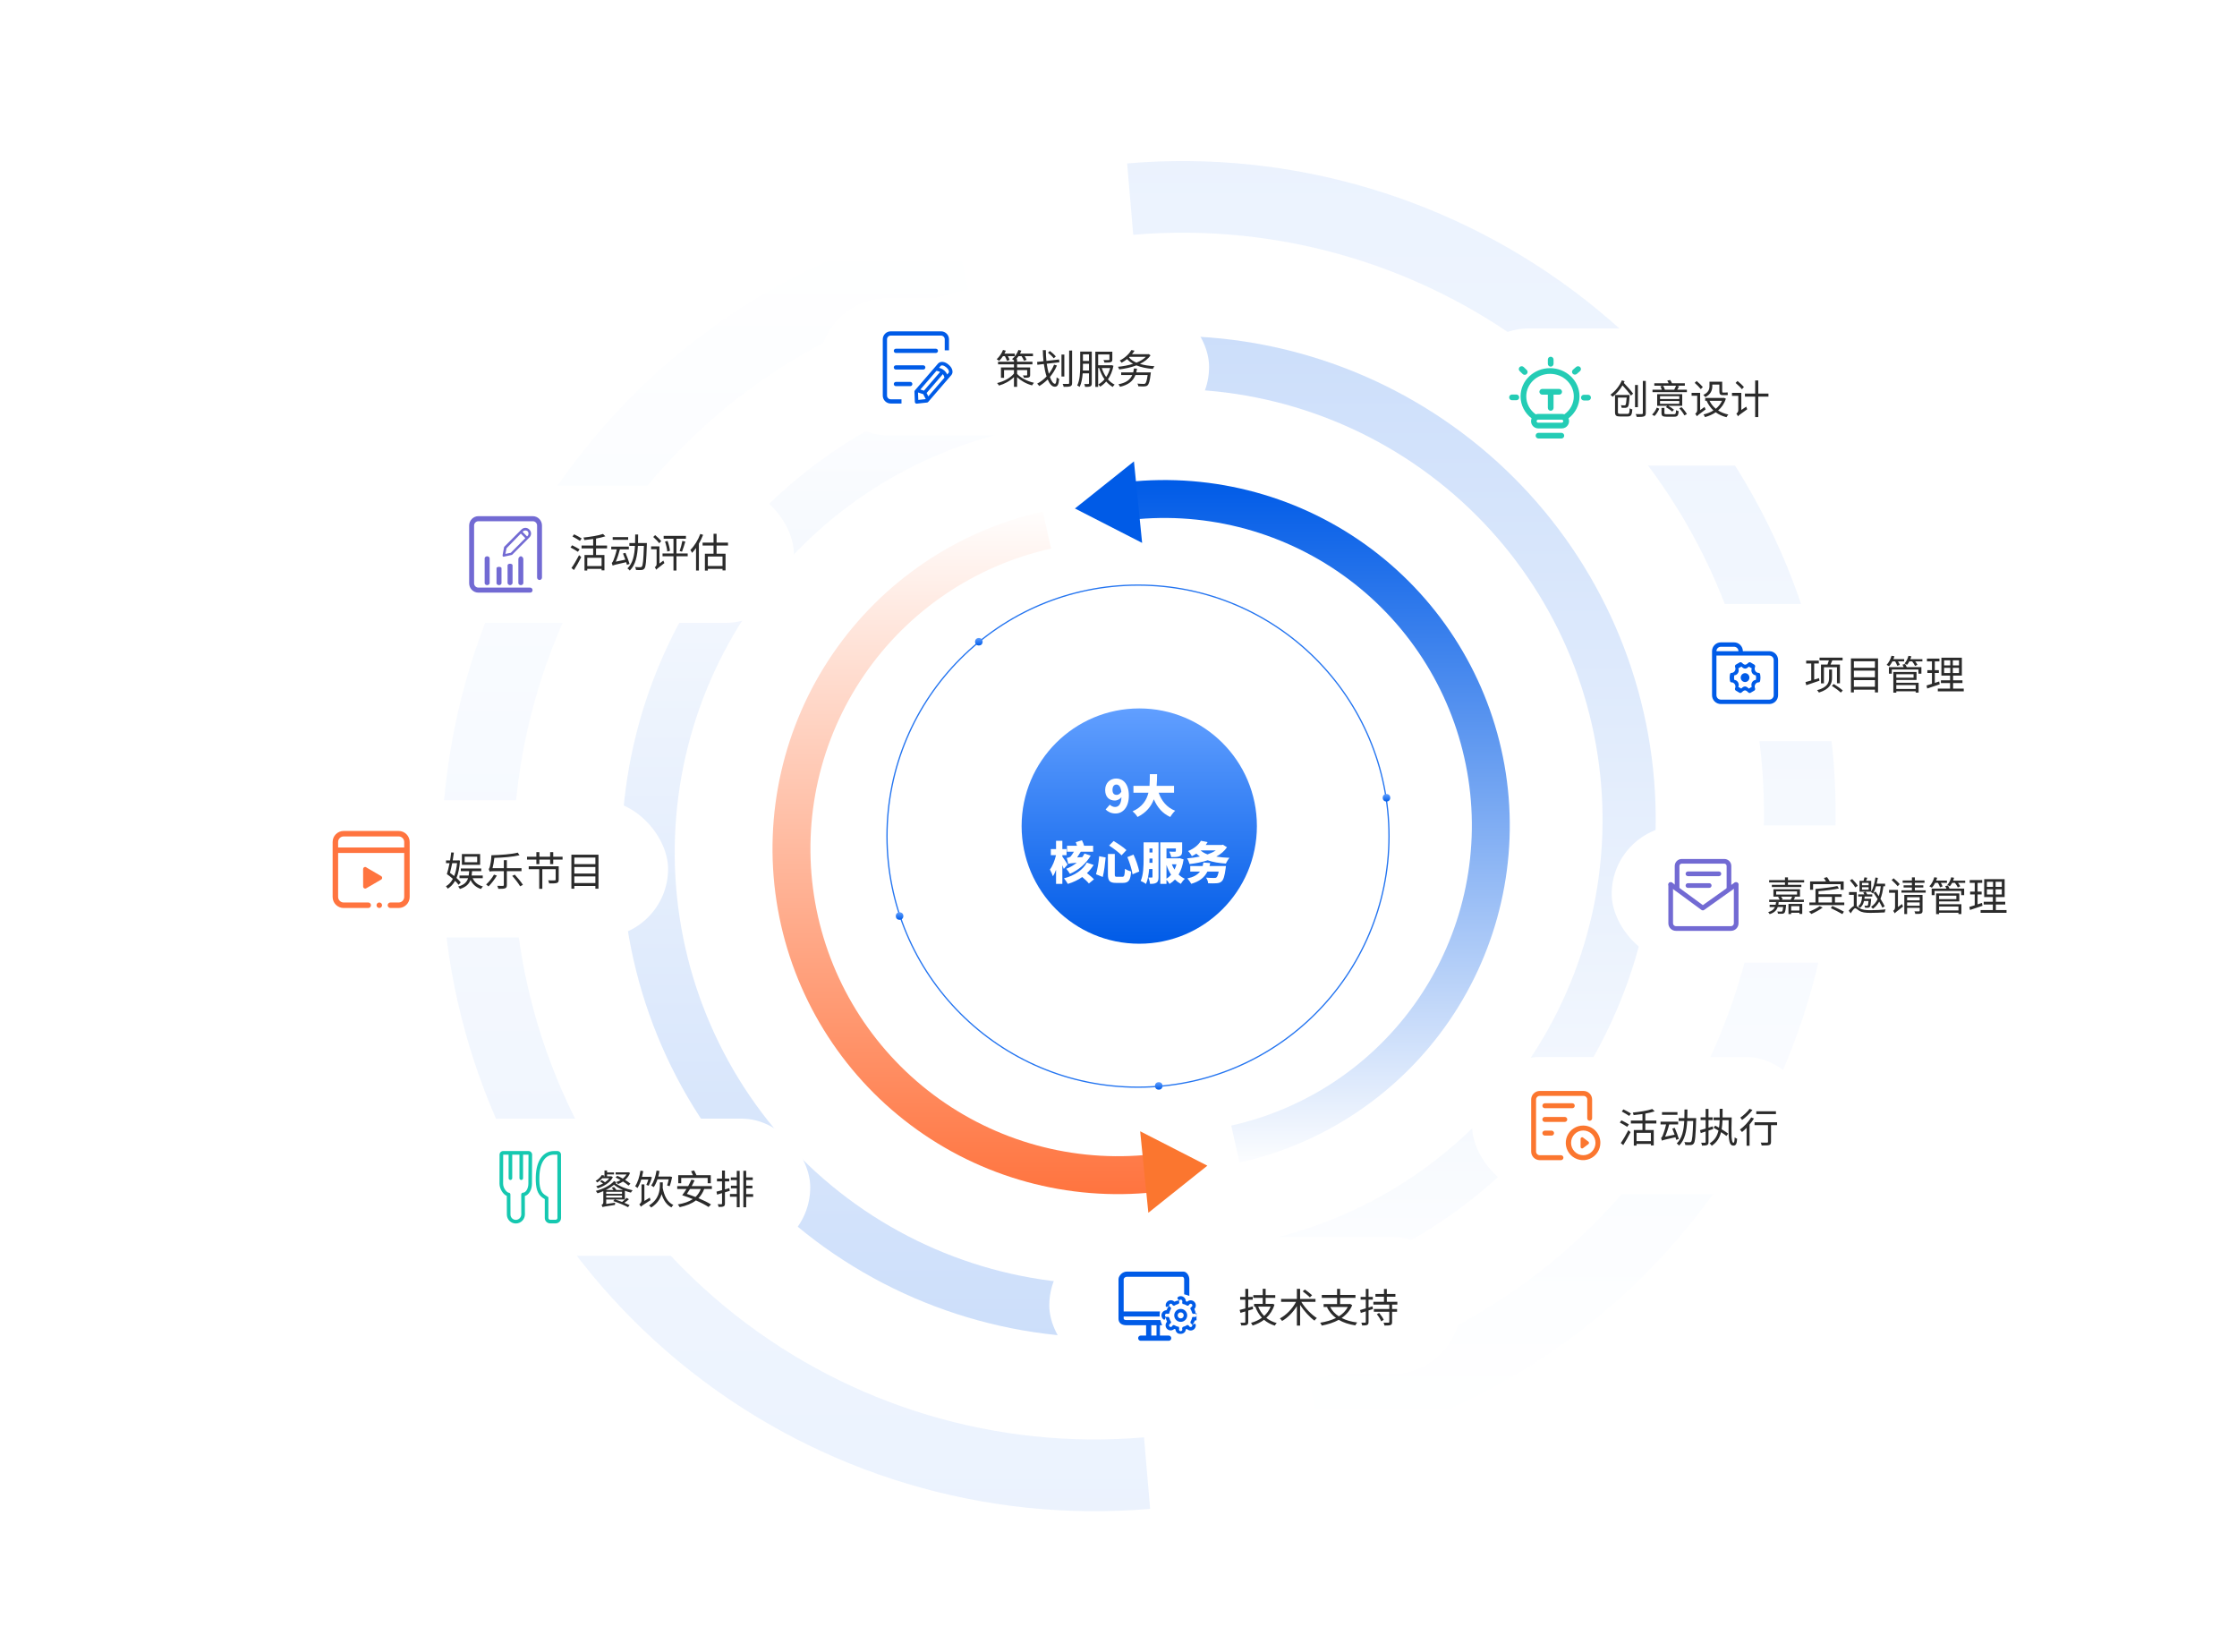 <svg width="1778" height="1313" viewBox="0 0 1778 1313" fill="none" xmlns="http://www.w3.org/2000/svg">
<rect width="1778" height="1313" fill="white"/>
<path opacity="0.2" d="M911.738 1061.6C814.442 1069.92 717.627 1040.9 640.893 980.432C564.159 919.962 513.24 832.555 498.445 735.908C483.65 639.261 506.084 540.595 561.207 459.887C616.329 379.18 700.02 322.46 795.336 301.212L804.521 342.525C719.67 361.439 645.167 411.932 596.097 483.779C547.026 555.626 527.055 643.459 540.225 729.495C553.396 815.531 598.725 893.342 667.034 947.174C735.344 1001.01 821.53 1026.83 908.144 1019.43L911.738 1061.6Z" fill="url(#paint0_linear_55_2)"/>
<path opacity="0.2" d="M898.262 268.393C995.558 260.1 1092.37 289.04 1169.11 349.354C1245.84 409.667 1296.76 496.848 1311.56 593.244C1326.35 689.64 1303.92 788.05 1248.79 868.548C1193.67 949.047 1109.98 1005.62 1014.66 1026.81L1005.48 985.607C1090.33 966.741 1164.83 916.379 1213.9 844.719C1262.97 773.058 1282.95 685.453 1269.77 599.64C1256.6 513.827 1211.28 436.218 1142.97 382.526C1074.66 328.834 988.47 303.071 901.856 310.453L898.262 268.393Z" fill="url(#paint1_linear_55_2)"/>
<path opacity="0.08" d="M914.132 1199.12C782.973 1210.32 652.461 1171.22 549.019 1089.73C445.578 1008.24 376.936 890.452 356.992 760.21C337.047 629.968 367.291 497.007 441.598 388.245C515.906 279.483 628.726 203.048 757.216 174.415L769.598 230.087C655.215 255.577 554.781 323.62 488.632 420.441C422.482 517.262 395.559 635.626 413.314 751.569C431.069 867.511 492.174 972.369 584.259 1044.91C676.344 1117.46 792.528 1152.26 909.287 1142.29L914.132 1199.12Z" fill="url(#paint2_linear_55_2)"/>
<path opacity="0.08" d="M895.868 129.878C1027.03 118.695 1157.54 157.721 1260.98 239.054C1364.42 320.388 1433.06 437.951 1453.01 567.941C1472.95 697.932 1442.71 830.638 1368.4 939.19C1294.09 1047.74 1181.27 1124.03 1052.78 1152.61L1040.4 1097.04C1154.79 1071.6 1255.22 1003.69 1321.37 907.056C1387.52 810.422 1414.44 692.286 1396.69 576.566C1378.93 460.847 1317.83 356.191 1225.74 283.787C1133.66 211.383 1017.47 176.642 900.713 186.597L895.868 129.878Z" fill="url(#paint3_linear_55_2)"/>
<circle cx="904.5" cy="664.5" r="199.5" fill="white" stroke="#2374F0"/>
<g filter="url(#filter0_d_55_2)">
<circle cx="905" cy="656" r="115" fill="white"/>
</g>
<circle cx="905.5" cy="656.5" r="93.5" fill="url(#paint4_linear_55_2)"/>
<circle cx="778" cy="510" r="3" fill="url(#paint5_linear_55_2)"/>
<circle cx="715" cy="728" r="3" fill="url(#paint6_linear_55_2)"/>
<circle cx="921" cy="863" r="3" fill="url(#paint7_linear_55_2)"/>
<circle cx="1102" cy="634" r="3" fill="url(#paint8_linear_55_2)"/>
<path d="M911.842 948.006C842.471 953.926 773.443 933.265 718.733 890.207C664.022 847.148 627.718 784.909 617.169 716.09C606.62 647.271 622.616 577.015 661.918 519.546C701.219 462.077 760.89 421.69 828.848 406.56L835.397 435.977C774.9 449.445 721.78 485.399 686.794 536.558C651.807 587.718 637.568 650.261 646.958 711.524C656.348 772.787 688.667 828.193 737.371 866.524C786.075 904.856 847.525 923.248 909.279 917.978L911.842 948.006Z" fill="url(#paint9_linear_55_2)"/>
<path d="M959.627 926.392L912.721 963.808L906.221 899.043L959.627 926.392Z" fill="#FB762F"/>
<path d="M902.158 382.49C971.529 376.57 1040.56 397.231 1095.27 440.29C1149.98 483.348 1186.28 545.588 1196.83 614.406C1207.38 683.225 1191.38 753.481 1152.08 810.95C1112.78 868.419 1053.11 908.807 985.152 923.936L978.603 894.52C1039.1 881.051 1092.22 845.097 1127.21 793.938C1162.19 742.778 1176.43 680.236 1167.04 618.972C1157.65 557.709 1125.33 502.303 1076.63 463.972C1027.92 425.64 966.475 407.248 904.721 412.518L902.158 382.49Z" fill="url(#paint10_linear_55_2)"/>
<path d="M854.373 404.104L901.279 366.688L907.779 431.453L854.373 404.104Z" fill="#005BE7"/>
<g filter="url(#filter1_d_55_2)">
<rect x="651" y="237" width="310" height="109" rx="54.5" fill="white"/>
</g>
<path d="M887.471 631.708C888.767 631.708 890.207 631.024 891.251 629.188C890.711 624.76 889.019 623.5 887.363 623.5C885.671 623.5 884.231 624.688 884.231 627.784C884.231 630.664 885.671 631.708 887.471 631.708ZM878.759 643.3L882.107 639.484C883.007 640.456 884.663 641.32 886.211 641.32C888.947 641.32 891.107 639.376 891.359 633.508C890.063 635.236 887.795 636.208 886.247 636.208C881.747 636.208 878.399 633.544 878.399 627.784C878.399 622.096 882.431 618.712 887.219 618.712C892.295 618.712 897.227 622.564 897.227 632.284C897.227 642.004 892.115 646.504 886.643 646.504C883.043 646.504 880.451 644.992 878.759 643.3ZM933.133 629.98H920.893C923.233 636.496 927.409 641.752 934.033 644.308C932.737 645.46 930.973 647.764 930.145 649.276C923.809 646.36 919.849 641.572 917.077 635.2C915.025 640.744 911.209 645.748 904.117 649.276C903.289 647.836 901.705 645.964 900.157 644.812C908.041 641.248 911.353 635.848 912.793 629.98H900.877V624.544H913.657C913.909 621.376 913.873 618.208 913.909 615.22H919.669C919.633 618.208 919.597 621.376 919.309 624.544H933.133V629.98ZM861.972 678.336L866.904 679.992C863.376 686.04 857.544 691.404 850.38 694.428C849.732 693.276 848.4 691.404 847.5 690.432C850.596 689.28 853.44 687.588 855.852 685.608C851.1 686.004 849.876 686.256 849.048 686.58C848.868 685.392 848.22 682.98 847.86 681.864C848.796 681.684 850.272 681.36 851.028 680.604C851.532 680.064 852.612 678.408 853.584 676.86H848.076V672.108H856.032C855.744 671.136 855.384 670.128 855.024 669.264L859.956 667.788C860.64 669.12 861.324 670.776 861.648 672.108H868.848V676.86H859.02C858.084 678.336 857.076 679.92 856.14 681.396L860.208 681.18C860.892 680.244 861.504 679.308 861.972 678.336ZM848.508 687.084L845.52 690.54C845.232 689.712 844.836 688.668 844.368 687.588V702.42H839.364V691.224C838.608 693.24 837.78 695.04 836.88 696.408C836.412 694.896 835.296 692.484 834.468 691.044C836.592 688.38 838.392 683.664 839.328 679.632H835.224V674.808H839.364V668.22H844.368V674.808H847.716V679.632H844.368V680.712C845.412 682.08 847.932 686.076 848.508 687.084ZM863.808 685.5L869.244 687.408C867.768 689.748 866.004 691.944 863.916 693.888C865.968 695.508 868.236 697.38 869.496 698.784L865.464 702.132C864.384 700.728 862.224 698.748 860.172 696.984C856.86 699.324 853.044 701.16 848.724 702.456C848.076 701.196 846.636 699.144 845.664 698.028C854.232 695.868 860.964 691.044 863.808 685.5ZM881.556 671.964L885.12 668.364C888.36 670.308 893.076 673.368 895.308 675.6L891.42 679.74C889.44 677.508 884.904 674.16 881.556 671.964ZM896.028 681.18L900.924 679.164C902.94 683.448 904.74 688.848 905.496 692.592L900.168 694.824C899.628 691.152 897.864 685.428 896.028 681.18ZM873.636 680.46L878.784 681.432C878.316 686.364 877.56 692.736 876.48 696.948L871.116 694.788C872.268 690.9 873.24 685.608 873.636 680.46ZM880.584 678.66H886.056V694.824C886.056 696.588 886.272 696.804 887.856 696.804H891.996C893.616 696.804 893.904 695.76 894.156 690.432C895.344 691.332 897.648 692.268 899.052 692.628C898.512 699.468 897.144 701.664 892.464 701.664H887.136C881.988 701.664 880.584 700.008 880.584 694.824V678.66ZM913.596 685.68H916.008V682.296H913.632V682.656C913.632 683.592 913.632 684.6 913.596 685.68ZM916.008 674.268H913.632V677.472H916.008V674.268ZM920.832 669.444V696.912C920.832 699.144 920.544 700.584 919.248 701.448C917.988 702.312 916.368 702.42 914.064 702.42C913.956 701.052 913.344 698.676 912.696 697.38C913.776 697.452 915.036 697.416 915.468 697.416C915.864 697.416 916.008 697.272 916.008 696.804V690.612H913.344C913.02 694.86 912.3 699.252 910.86 702.492C909.96 701.736 907.836 700.548 906.648 700.116C908.808 695.22 908.952 687.948 908.952 682.656V669.444H920.832ZM927.132 687.372V698.316C928.5 697.488 929.724 696.444 930.804 695.148C929.292 692.844 928.104 690.216 927.132 687.372ZM935.088 686.868H931.38C931.956 688.344 932.676 689.748 933.504 691.044C934.152 689.748 934.692 688.344 935.088 686.868ZM937.644 682.008L940.74 682.98C940.02 687.804 938.688 691.8 936.78 695.04C938.22 696.408 939.912 697.56 941.748 698.388C940.668 699.324 939.228 701.16 938.508 702.42C936.78 701.484 935.232 700.332 933.864 698.964C932.604 700.332 931.164 701.484 929.544 702.456C929.004 701.52 928.032 700.152 927.132 699.18V702.42H922.2V669.444H939.588V676.428C939.588 678.624 939.12 679.848 937.428 680.496C935.808 681.144 933.612 681.144 930.876 681.144C930.66 679.812 929.976 678.012 929.364 676.788C930.948 676.896 933.252 676.896 933.792 676.86C934.368 676.86 934.584 676.752 934.584 676.32V674.268H927.132V682.152H936.816L937.644 682.008ZM954.348 675.816L954.276 675.852C955.68 677.148 957.516 678.192 959.748 679.02C962.268 678.12 964.5 677.076 966.372 675.816H954.348ZM971.988 671.28L975.228 673.332C973.176 676.392 970.224 678.84 966.696 680.748C969.864 681.288 973.428 681.576 977.208 681.72C976.164 682.836 974.94 684.96 974.328 686.292C968.82 685.932 963.996 685.14 959.892 683.664C955.428 685.14 950.496 686.112 945.492 686.688C945.132 685.392 944.268 683.304 943.476 682.152C947.004 681.864 950.496 681.396 953.736 680.676C952.728 679.992 951.756 679.236 950.856 678.408C949.776 679.128 948.588 679.776 947.292 680.424C946.716 679.2 945.276 677.22 944.304 676.356C949.452 674.232 952.728 671.208 954.528 668.184L959.82 669.264C959.352 670.02 958.848 670.776 958.344 671.496H971.196L971.988 671.28ZM961.368 688.236H974.4C974.4 688.236 974.292 689.604 974.148 690.252C973.356 696.228 972.42 699.18 970.98 700.44C969.792 701.556 968.496 701.844 966.624 701.952C965.184 702.06 962.736 702.06 960.252 701.952C960.18 700.62 959.496 698.712 958.596 697.488C961.044 697.704 963.816 697.74 964.968 697.74C965.76 697.74 966.3 697.704 966.804 697.344C967.488 696.84 968.1 695.328 968.64 692.664H959.676C957.156 697.632 953.016 700.584 946.824 702.384C946.284 701.268 944.7 699.072 943.728 698.1C948.372 697.128 951.648 695.4 953.772 692.664H946.032V688.236H955.896C956.148 687.372 956.328 686.436 956.472 685.464L961.908 685.896C961.764 686.724 961.548 687.48 961.368 688.236Z" fill="white"/>
<path d="M798.712 283.08H797.144C796.216 284.488 795.192 285.768 794.136 286.76C793.688 286.408 792.728 285.736 792.184 285.448C794.232 283.656 796.152 280.872 797.208 278.12L799.448 278.696C799.128 279.496 798.776 280.264 798.36 281.032H806.552V283.08H801.08C801.688 284.104 802.2 285.256 802.456 286.024L800.376 286.792C800.088 285.8 799.384 284.328 798.712 283.08ZM808.408 294.12V297.128C810.936 299.944 815.992 302.92 821.816 304.2C821.336 304.712 820.664 305.672 820.312 306.28C815.416 304.968 811.16 302.344 808.408 299.752V307.432H805.912V299.688C802.776 302.76 798.392 305.192 793.976 306.408C793.688 305.8 793.016 304.904 792.472 304.424C797.752 303.208 803.096 300.36 805.912 296.872V294.12H798.04V300.264H795.576V292.04H805.912V289.576H793.272V287.464H805.912V286.408C805.432 286.024 804.824 285.576 804.376 285.384C806.552 283.656 808.472 280.968 809.464 278.12L811.8 278.664C811.48 279.496 811.128 280.264 810.744 281.032H821.016V283.08H814.424C815.096 284.104 815.672 285.192 815.96 285.992L813.88 286.728C813.528 285.736 812.76 284.296 811.96 283.08H809.528C808.952 283.912 808.312 284.744 807.704 285.448H808.408V287.464H820.6V289.576H808.408V292.04H818.776V297.928C818.776 299.08 818.552 299.56 817.72 299.912C816.92 300.232 815.64 300.232 813.848 300.232C813.72 299.624 813.336 298.888 813.048 298.344C814.328 298.408 815.576 298.376 815.928 298.376C816.312 298.376 816.408 298.248 816.408 297.928V294.12H808.408ZM839.16 283.304L837.496 284.744C836.6 283.496 834.584 281.544 832.92 280.232L834.52 278.952C836.184 280.2 838.232 282.056 839.16 283.304ZM842.008 287.912L831.96 289.064C832.376 292.04 832.984 294.792 833.624 297.064C835.32 294.888 836.728 292.456 837.784 289.8L840.056 290.472C838.616 293.928 836.696 296.968 834.488 299.624C835.704 302.984 837.176 305 838.488 305C839.288 305 839.64 303.56 839.832 299.848C840.376 300.36 841.208 300.904 841.848 301.096C841.4 305.928 840.536 307.336 838.36 307.336C836.152 307.336 834.232 305.16 832.728 301.544C830.68 303.592 828.44 305.352 826.04 306.792C825.688 306.28 824.856 305.352 824.344 304.904C827.128 303.432 829.656 301.48 831.832 299.176C830.904 296.36 830.168 293 829.656 289.288L824.536 289.896L824.28 287.656L829.4 287.08C829.08 284.232 828.888 281.288 828.856 278.28H831.256C831.256 281.256 831.416 284.104 831.704 286.824L841.784 285.672L842.008 287.912ZM845.944 281.768V299.208H843.672V281.768H845.944ZM849.784 278.6L852.12 278.568V304.328C852.12 305.896 851.736 306.568 850.776 306.952C849.784 307.368 848.184 307.432 845.432 307.432C845.304 306.792 844.952 305.768 844.632 305.096C846.648 305.16 848.472 305.128 849.016 305.096C849.56 305.096 849.784 304.936 849.784 304.36V278.6ZM860.664 294.44H865.56V289.064H860.728V290.824C860.728 291.912 860.696 293.16 860.664 294.44ZM865.56 281.608H860.728V286.856H865.56V281.608ZM867.768 279.4V304.616C867.768 305.896 867.512 306.6 866.68 307.016C865.88 307.432 864.6 307.464 862.456 307.464C862.392 306.856 862.072 305.8 861.752 305.192C863.224 305.224 864.568 305.224 864.952 305.192C865.4 305.16 865.56 305.032 865.56 304.584V296.712H860.536C860.248 300.488 859.608 304.488 858.136 307.496C857.72 307.112 856.76 306.568 856.184 306.344C858.392 301.864 858.552 295.528 858.552 290.824V279.4H867.768ZM882.392 292.488H875.704C876.568 295.112 877.72 297.544 879.192 299.656C880.568 297.608 881.656 295.208 882.392 292.488ZM883.608 290.216L884.984 290.696C884.152 295.048 882.616 298.632 880.6 301.48C882.136 303.24 883.928 304.68 885.944 305.672C885.4 306.12 884.76 306.92 884.408 307.496C882.488 306.408 880.76 304.968 879.224 303.176C877.784 304.872 876.152 306.248 874.392 307.272C874.072 306.728 873.464 305.928 872.984 305.512C874.744 304.552 876.408 303.176 877.88 301.448C876.088 298.856 874.68 295.784 873.624 292.488H872.824V307.464H870.584V279.496H884.088V285.64C884.088 286.856 883.8 287.464 882.84 287.816C881.816 288.136 880.216 288.136 877.816 288.136C877.72 287.496 877.368 286.696 877.048 286.12C879 286.152 880.664 286.152 881.144 286.12C881.656 286.12 881.784 285.992 881.784 285.608V281.704H872.824V290.28H883.192L883.608 290.216ZM903.128 295.976H914.712C914.712 295.976 914.68 296.712 914.584 297.032C913.912 302.824 913.176 305.224 912.088 306.216C911.384 306.856 910.68 307.016 909.496 307.08C908.568 307.112 906.648 307.112 904.76 306.984C904.728 306.344 904.44 305.48 904.024 304.872C906.04 305.064 908.056 305.096 908.856 305.096C909.496 305.096 909.88 305.064 910.232 304.808C910.968 304.2 911.608 302.248 912.152 298.056H902.456C900.44 303.208 896.504 305.896 890.232 307.4C889.976 306.856 889.368 305.864 888.92 305.384C894.552 304.296 898.104 302.152 899.928 298.056H891.128V295.976H900.664C900.92 295.016 901.144 293.96 901.272 292.808L903.736 293C903.576 294.056 903.352 295.08 903.128 295.976ZM897.848 283.56L897.368 284.008C898.776 285.768 900.792 287.144 903.256 288.2C906.264 286.984 908.888 285.448 910.776 283.56H897.848ZM913.016 281.384L914.456 282.376C912.536 285.256 909.56 287.464 906.04 289.192C909.368 290.216 913.336 290.792 917.592 291.048C917.112 291.592 916.568 292.52 916.28 293.192C911.384 292.776 906.936 291.912 903.224 290.376C898.968 292.04 894.168 293 889.528 293.576C889.368 292.968 888.952 292.04 888.568 291.496C892.632 291.112 896.824 290.344 900.6 289.128C898.744 288.104 897.144 286.856 895.832 285.352C894.552 286.408 893.08 287.368 891.448 288.296C891.128 287.752 890.488 286.92 889.976 286.536C894.456 284.264 897.624 280.968 899.256 278.184L901.752 278.696C901.144 279.624 900.472 280.584 899.704 281.512H912.6L913.016 281.384Z" fill="#2B2B2B"/>
<g filter="url(#filter2_d_55_2)">
<rect x="321" y="386" width="310" height="109" rx="54.5" fill="white"/>
</g>
<path d="M421.355 470.97H380.211C376.154 470.97 372.891 467.645 372.891 463.528V417.656C372.891 413.569 376.185 410.214 380.211 410.214H423.46C427.516 410.214 430.78 413.569 430.78 417.656V458.953C430.78 460.081 429.895 460.935 428.828 460.935C427.73 460.935 426.876 460.02 426.876 458.953V417.656C426.876 415.765 425.381 414.24 423.49 414.24H380.211C378.35 414.24 376.825 415.765 376.825 417.656V463.558C376.825 465.449 378.32 466.974 380.211 466.974H421.325C422.423 466.974 423.277 467.889 423.277 468.957C423.338 470.116 422.453 470.97 421.355 470.97Z" fill="#726AD3"/>
<path d="M385.213 463.375V443.733C385.213 442.818 386.128 442.086 387.196 442.086C388.324 442.086 389.178 442.849 389.178 443.733V463.375C389.178 464.29 388.263 465.022 387.196 465.022C386.128 465.022 385.213 464.29 385.213 463.375ZM415.957 444.313V463.375C415.957 464.29 415.042 465.022 413.975 465.022C412.846 465.022 411.992 464.26 411.992 463.375V444.313C411.992 443.398 412.907 442.086 413.975 442.086C415.042 442.086 415.957 443.367 415.957 444.313ZM403.422 463.375V449.223C403.422 448.522 404.337 448.003 405.404 448.003C406.533 448.003 407.387 448.552 407.387 449.223V463.375C407.387 464.077 406.472 465.022 405.404 465.022C404.337 465.022 403.422 464.046 403.422 463.375ZM394.638 463.619V451.511C394.638 450.931 395.553 450.474 396.62 450.474C397.749 450.474 398.603 450.962 398.603 451.511V463.619C398.603 464.199 397.688 465.022 396.62 465.022C395.522 465.022 394.638 464.199 394.638 463.619ZM400.341 442.422C400.128 442.422 399.884 442.422 399.67 442.178C399.457 441.964 399.457 441.507 399.457 441.263L400.616 434.949C400.616 434.736 400.829 434.492 400.829 434.492L414.432 420.828C415.347 419.943 416.476 419.486 417.604 419.486C418.733 419.486 419.861 419.943 420.746 420.858C421.63 421.773 422.088 422.902 422.088 424.03C422.088 425.159 421.63 426.287 420.715 427.172L407.112 440.836C406.899 441.049 406.899 441.049 406.655 441.049L400.341 442.422ZM402.629 435.681L401.683 440.195L405.984 439.311L417.543 427.66L413.975 424.03L402.629 435.681ZM417.604 421.56C416.933 421.56 416.262 421.773 415.805 422.231L415.347 422.688L418.916 426.318L419.373 425.86C419.831 425.403 420.044 424.732 420.075 424.061C420.075 423.39 419.861 422.719 419.404 422.261C418.946 421.804 418.275 421.59 417.604 421.56Z" fill="#726AD3"/>
<g filter="url(#filter3_d_55_2)">
<rect x="344" y="889" width="300" height="109" rx="54.5" fill="white"/>
</g>
<g filter="url(#filter4_d_55_2)">
<rect x="834" y="983" width="327" height="109" rx="54.5" fill="white"/>
</g>
<g clip-path="url(#clip0_55_2)">
<path d="M929.043 1061.41H921.919V1053.21H923.707C923.085 1051.78 922.608 1050.43 922.269 1049.07H895.511C894.258 1049.07 893.119 1048.92 893.119 1047.72V1046.29H921.762C921.735 1046.29 921.702 1045.37 921.702 1044.97C921.702 1044.08 921.791 1043.59 921.921 1042.23H893.119V1016.66C893.119 1016.14 893.571 1015.67 893.925 1015.3C894.278 1014.93 894.991 1014.71 895.512 1014.71H939.82C940.341 1014.71 941.168 1015.3 941.168 1016.66V1028.6C942.522 1028.89 943.875 1029.33 945.304 1029.89V1016.66C945.304 1014.05 943.327 1010.57 940.648 1010.57H895.511C893.986 1010.57 892.219 1011.35 891.103 1012.45C889.987 1013.55 888.984 1015.1 888.984 1016.66V1047.8C888.984 1050.88 890.78 1053.21 895.511 1053.21H910.94V1061.41H906.503C905.982 1061.41 905.536 1061.68 905.164 1062.05C904.791 1062.42 904.606 1062.91 904.606 1063.43C904.606 1063.95 904.791 1064.52 905.164 1064.88C905.536 1065.23 905.982 1065.54 906.503 1065.54H929.043C929.564 1065.54 930.009 1065.25 930.382 1064.9C930.754 1064.54 930.94 1064.05 930.94 1063.53C930.94 1063.01 930.754 1062.45 930.382 1062.08C930.009 1061.71 929.564 1061.41 929.043 1061.41L929.043 1061.41ZM919.212 1061.41H915.076V1053.21H919.212V1061.41ZM938.442 1050.51C935.602 1050.51 933.291 1048.2 933.291 1045.36C933.291 1042.52 935.602 1040.21 938.442 1040.21C941.283 1040.21 943.593 1042.52 943.593 1045.36C943.593 1048.2 941.283 1050.51 938.442 1050.51ZM938.442 1042.96C937.117 1042.96 936.039 1044.04 936.039 1045.36C936.039 1046.69 937.117 1047.76 938.442 1047.76C939.768 1047.76 940.846 1046.69 940.846 1045.36C940.846 1044.04 939.768 1042.96 938.442 1042.96V1042.96ZM938.406 1060.05C937.331 1060.05 936.318 1059.93 935.55 1059.18C934.778 1058.42 934.346 1057.55 934.331 1056.47C933.99 1056.35 933.654 1056.25 933.325 1056.09C932.571 1056.82 931.584 1057.27 930.534 1057.27H930.496C929.421 1057.27 928.408 1056.89 927.64 1056.13C926.863 1055.37 926.43 1054.37 926.42 1053.28C926.411 1052.2 926.82 1051.18 927.575 1050.41C927.028 1049.27 926.649 1047.95 926.51 1046.55C926.113 1049.38 925.131 1048.97 924.381 1048.24C923.604 1047.47 923.171 1046.45 923.161 1045.36C923.151 1044.27 923.566 1043.25 924.33 1042.47C925.089 1041.7 926.102 1041.27 927.183 1041.25C927.688 1039.89 928.381 1038.71 929.245 1037.68C926.896 1039.46 926.494 1038.47 926.488 1037.42C926.482 1036.33 926.9 1035.3 927.666 1034.53C929.242 1032.93 931.818 1032.91 933.418 1034.48C934.595 1033.92 935.962 1033.54 937.4 1033.4C934.401 1031.87 936.216 1030.08 938.442 1030.08C940.668 1030.08 942.483 1031.87 942.52 1034.09C942.864 1034.21 943.203 1034.35 943.535 1034.51C945.115 1032.98 947.64 1032.98 949.219 1034.53C949.998 1035.29 950.434 1036.31 950.446 1037.4C950.458 1038.48 950.05 1039.5 949.297 1040.28C949.846 1041.42 950.227 1042.75 950.368 1044.15C951.906 1041.31 953.695 1043.1 953.723 1045.3C953.737 1046.39 953.325 1047.42 952.564 1048.2C951.808 1048.98 950.797 1049.41 949.716 1049.43C949.214 1050.8 948.524 1051.98 947.665 1053.01C950.008 1051.23 950.412 1052.21 950.422 1053.26C950.432 1054.35 950.017 1055.38 949.255 1056.16C947.685 1057.76 945.107 1057.79 943.502 1056.23C943.169 1056.38 942.831 1056.23 942.485 1056.35C942.442 1058.55 940.653 1060.05 938.444 1060.05L938.406 1060.05L938.406 1060.05ZM932.926 1053.05C933.175 1053.05 933.423 1053.12 933.641 1053.25C934.781 1053.96 936.138 1054.43 937.594 1054.56C936.619 1054.43 936.954 1054.71 937.124 1055.09C937.184 1055.19 937.244 1055.42 937.244 1055.65C937.244 1055.82 937.215 1055.98 937.161 1056.13C937.105 1056.28 937.077 1056.43 937.078 1056.57C937.081 1056.93 937.222 1057.26 937.476 1057.51C937.729 1057.76 938.01 1057.9 938.419 1057.89C939.153 1057.89 939.745 1057.29 939.739 1056.55C939.737 1056.43 939.71 1056.29 939.654 1056.13C939.604 1055.99 939.576 1055.84 939.576 1055.67C939.576 1055.43 939.637 1055.21 939.745 1055.01C939.944 1054.65 940.299 1054.39 940.719 1054.32C942.069 1053.98 943.327 1053.32 944.382 1052.43C943.402 1053.16 943.647 1053.08 943.909 1053.08C944.051 1053.08 944.188 1053.1 944.316 1053.14C944.718 1053.27 945.042 1053.57 945.191 1053.96C945.226 1054.03 945.31 1054.15 945.411 1054.25C945.936 1054.76 946.78 1054.76 947.294 1054.23C947.53 1053.99 947.675 1053.67 947.675 1053.31C947.675 1053.3 947.675 1053.29 947.675 1053.29C947.672 1052.94 947.53 1052.6 947.277 1052.35C947.187 1052.26 947.068 1052.19 946.913 1052.11C946.532 1051.92 946.255 1051.58 946.166 1051.16C946.156 1051.15 946.135 1051.01 946.135 1050.87C946.135 1050.61 946.21 1050.36 946.339 1050.15C947.045 1049.01 947.515 1047.65 947.642 1046.19C947.518 1047.15 947.804 1046.82 948.18 1046.64C948.283 1046.58 948.508 1046.52 948.748 1046.52C948.911 1046.52 949.068 1046.55 949.214 1046.6C949.346 1046.65 949.51 1046.68 949.681 1046.68C950.018 1046.68 950.35 1046.54 950.598 1046.28C950.832 1046.05 950.977 1045.72 950.977 1045.36C950.977 1045.35 950.977 1045.34 950.977 1045.34C950.967 1044.61 950.317 1044.06 949.631 1044.02C949.499 1044.04 949.37 1044.05 949.209 1044.11C948.843 1044.24 948.438 1044.21 948.096 1044.03C947.727 1043.83 947.464 1043.47 947.391 1043.05C947.05 1041.71 946.39 1040.45 945.498 1039.4C946.227 1040.39 946.153 1040.14 946.153 1039.88C946.153 1039.74 946.174 1039.6 946.213 1039.47C946.337 1039.07 946.64 1038.75 947.029 1038.6C947.095 1038.56 947.222 1038.47 947.319 1038.37C947.554 1038.14 947.699 1037.81 947.699 1037.45C947.699 1037.44 947.699 1037.43 947.699 1037.43C947.696 1037.06 947.543 1036.73 947.296 1036.49C946.774 1035.98 945.93 1035.99 945.417 1036.51C945.33 1036.6 945.252 1036.72 945.179 1036.87C944.993 1037.26 944.647 1037.54 944.23 1037.63C944.214 1037.64 944.078 1037.66 943.938 1037.66C943.675 1037.66 943.429 1037.58 943.22 1037.45C942.088 1036.75 940.734 1036.29 939.282 1036.16C940.237 1036.29 939.902 1036 939.73 1035.62C939.669 1035.52 939.608 1035.3 939.608 1035.06C939.608 1034.89 939.637 1034.73 939.691 1034.59C939.745 1034.43 939.774 1034.29 939.774 1034.16C939.774 1033.42 939.177 1032.83 938.443 1032.83C937.709 1032.83 937.112 1033.42 937.112 1034.16C937.112 1034.29 937.141 1034.43 937.198 1034.6C937.248 1034.73 937.278 1034.89 937.278 1035.06C937.278 1035.3 937.217 1035.52 937.109 1035.72C936.912 1036.08 936.557 1036.34 936.137 1036.41C934.808 1036.75 933.569 1037.39 932.528 1038.27C933.51 1037.55 933.267 1037.62 933.007 1037.62C932.864 1037.62 932.725 1037.6 932.595 1037.56C932.193 1037.43 931.871 1037.13 931.722 1036.74C931.688 1036.67 931.603 1036.55 931.503 1036.45C930.98 1035.93 930.135 1035.94 929.619 1036.46C929.382 1036.7 929.236 1037.03 929.236 1037.39C929.236 1037.39 929.236 1037.4 929.236 1037.4C929.237 1037.77 929.388 1038.1 929.632 1038.34C929.721 1038.43 929.839 1038.51 929.991 1038.58C930.341 1038.75 930.603 1039.06 930.713 1039.43C930.822 1039.8 930.768 1040.21 930.565 1040.54C929.849 1041.68 929.374 1043.05 929.244 1044.52C929.373 1043.54 929.086 1043.87 928.709 1044.04C928.607 1044.1 928.384 1044.16 928.147 1044.16C927.981 1044.16 927.822 1044.13 927.674 1044.08C927.52 1044.03 927.382 1043.99 927.232 1044C926.872 1044 926.539 1044.14 926.291 1044.4C926.041 1044.65 925.906 1044.98 925.909 1045.34C925.913 1045.7 926.053 1046.03 926.307 1046.28C926.546 1046.51 926.874 1046.66 927.237 1046.66C927.238 1046.66 927.239 1046.66 927.239 1046.66C927.353 1046.67 927.51 1046.63 927.681 1046.57C928.048 1046.45 928.449 1046.48 928.789 1046.66C929.155 1046.87 929.415 1047.22 929.486 1047.64C929.823 1048.99 930.478 1050.24 931.365 1051.29C930.647 1050.32 930.72 1050.56 930.72 1050.82C930.72 1050.97 930.699 1051.1 930.658 1051.23C930.533 1051.63 930.228 1051.96 929.838 1052.11C929.774 1052.14 929.648 1052.23 929.548 1052.33C929.313 1052.57 929.168 1052.9 929.168 1053.26C929.168 1053.26 929.168 1053.27 929.168 1053.27C929.17 1053.64 929.324 1053.97 929.569 1054.21C929.821 1054.46 930.198 1054.64 930.511 1054.59C930.866 1054.59 931.2 1054.45 931.448 1054.19C931.536 1054.1 931.614 1053.99 931.688 1053.83C931.874 1053.45 932.221 1053.17 932.637 1053.08C932.664 1053.07 932.795 1053.05 932.926 1053.05L932.926 1053.05Z" fill="#005BE7"/>
</g>
<g filter="url(#filter5_d_55_2)">
<rect x="1161" y="261" width="278" height="109" rx="54.5" fill="white"/>
</g>
<g filter="url(#filter6_d_55_2)">
<rect x="1316" y="480" width="289" height="109" rx="54.5" fill="white"/>
</g>
<path d="M1406.25 517.5H1385.25C1385.25 515.643 1384.51 513.863 1383.2 512.55C1381.89 511.237 1380.11 510.5 1378.25 510.5H1367.75C1365.89 510.5 1364.11 511.237 1362.8 512.55C1361.49 513.863 1360.75 515.643 1360.75 517.5V552.5C1360.75 554.357 1361.49 556.137 1362.8 557.45C1364.11 558.763 1365.89 559.5 1367.75 559.5H1406.25C1408.11 559.5 1409.89 558.763 1411.2 557.45C1412.51 556.137 1413.25 554.357 1413.25 552.5V524.5C1413.25 522.643 1412.51 520.863 1411.2 519.55C1409.89 518.237 1408.11 517.5 1406.25 517.5ZM1367.75 514H1378.25C1379.18 514 1380.07 514.369 1380.72 515.025C1381.38 515.682 1381.75 516.572 1381.75 517.5H1364.25C1364.25 516.572 1364.62 515.682 1365.28 515.025C1365.93 514.369 1366.82 514 1367.75 514ZM1409.75 552.5C1409.75 553.428 1409.38 554.318 1408.72 554.975C1408.07 555.631 1407.18 556 1406.25 556H1367.75C1366.82 556 1365.93 555.631 1365.28 554.975C1364.62 554.318 1364.25 553.428 1364.25 552.5V521H1406.25C1407.18 521 1408.07 521.369 1408.72 522.025C1409.38 522.682 1409.75 523.572 1409.75 524.5V552.5Z" fill="#005BE7"/>
<path d="M1397.93 534.762H1397.83C1396.07 534.762 1394.64 533.25 1394.64 531.388C1394.64 530.776 1394.92 530.104 1394.92 530.1C1395.05 529.782 1395.07 529.429 1394.98 529.096C1394.9 528.763 1394.7 528.467 1394.43 528.256L1394.4 528.235L1391.34 526.429L1391.3 526.415C1391.01 526.292 1390.69 526.261 1390.38 526.327C1390.07 526.393 1389.79 526.551 1389.57 526.782C1389.19 527.192 1388.02 528.252 1387.06 528.252C1386.1 528.252 1384.91 527.171 1384.54 526.754C1384.39 526.595 1384.22 526.468 1384.02 526.381C1383.82 526.294 1383.61 526.25 1383.39 526.25C1383.19 526.249 1382.99 526.29 1382.81 526.373L1382.78 526.387L1379.6 528.231L1379.57 528.252C1379.3 528.464 1379.11 528.76 1379.02 529.094C1378.93 529.427 1378.95 529.781 1379.08 530.1C1379.08 530.107 1379.36 530.776 1379.36 531.388C1379.36 533.25 1377.93 534.762 1376.17 534.762H1376.07C1375.55 534.752 1375.14 535.224 1375.01 535.966C1374.99 536.026 1374.75 537.415 1374.75 538.511C1374.75 539.606 1374.99 540.996 1375.01 541.055C1375.14 541.787 1375.54 542.263 1376.05 542.263H1376.17C1377.93 542.263 1379.36 543.775 1379.36 545.637C1379.36 546.249 1379.08 546.921 1379.08 546.925C1378.95 547.243 1378.93 547.595 1379.01 547.928C1379.1 548.261 1379.3 548.556 1379.57 548.769L1379.59 548.79L1382.6 550.572L1382.63 550.586C1382.82 550.67 1383.02 550.713 1383.22 550.712C1383.44 550.711 1383.65 550.666 1383.85 550.578C1384.05 550.49 1384.23 550.361 1384.37 550.201C1384.73 549.798 1385.95 548.64 1386.93 548.64C1387.92 548.64 1389.13 549.791 1389.51 550.232C1389.72 550.472 1390 550.639 1390.31 550.711C1390.62 550.783 1390.95 550.755 1391.25 550.631L1391.28 550.617L1394.39 548.794L1394.43 548.773C1394.7 548.559 1394.89 548.264 1394.98 547.931C1395.07 547.599 1395.04 547.247 1394.91 546.928C1394.91 546.925 1394.64 546.253 1394.64 545.64C1394.64 543.778 1396.07 542.266 1397.82 542.266H1397.93C1398.44 542.277 1398.86 541.801 1398.99 541.059C1399 540.996 1399.25 539.603 1399.25 538.511C1399.25 537.419 1399.01 536.026 1398.99 535.966C1398.86 535.224 1398.44 534.752 1397.93 534.762ZM1395.59 540.324C1393.61 540.429 1392.03 542.179 1392.03 544.314C1392.03 545.024 1392.29 545.707 1392.34 545.847L1389.99 547.233L1389.98 547.236C1389.94 547.236 1389.91 547.222 1389.9 547.212C1389.64 546.91 1389.34 546.634 1389.03 546.386C1388.29 545.805 1387.6 545.511 1386.95 545.511C1386.31 545.511 1385.61 545.798 1384.88 546.368C1384.39 546.75 1384.05 547.135 1384.01 547.18C1383.99 547.192 1383.96 547.199 1383.94 547.201H1383.93L1381.65 545.847C1381.85 545.357 1381.96 544.837 1381.97 544.31C1381.97 542.179 1380.39 540.429 1378.41 540.32C1378.3 539.722 1378.24 539.117 1378.23 538.511C1378.23 537.804 1378.38 536.859 1378.41 536.694C1380.39 536.586 1381.97 534.836 1381.97 532.701C1381.97 531.99 1381.71 531.311 1381.66 531.168L1384.06 529.764H1384.07C1384.11 529.764 1384.14 529.778 1384.15 529.789C1384.2 529.831 1384.53 530.202 1385.02 530.573C1385.74 531.119 1386.42 531.395 1387.05 531.395C1387.67 531.395 1388.34 531.122 1389.06 530.587C1389.55 530.223 1389.88 529.859 1389.93 529.82C1389.95 529.804 1389.98 529.795 1390.01 529.796H1390.02L1392.34 531.168C1392.29 531.308 1392.03 531.994 1392.03 532.704C1392.03 534.836 1393.61 536.586 1395.59 536.698C1395.62 536.866 1395.77 537.804 1395.77 538.511C1395.77 539.214 1395.62 540.159 1395.59 540.324Z" fill="#005BE7"/>
<path d="M1383.54 538.5C1383.54 539.434 1383.91 540.329 1384.55 540.99C1385.2 541.65 1386.08 542.021 1387 542.021C1387.92 542.021 1388.8 541.65 1389.45 540.99C1390.09 540.329 1390.46 539.434 1390.46 538.5C1390.46 537.566 1390.09 536.671 1389.45 536.01C1388.8 535.35 1387.92 534.979 1387 534.979C1386.08 534.979 1385.2 535.35 1384.55 536.01C1383.91 536.671 1383.54 537.566 1383.54 538.5Z" fill="#005BE7"/>
<g filter="url(#filter7_d_55_2)">
<rect x="1170" y="840" width="272" height="109" rx="54.5" fill="white"/>
</g>
<g clip-path="url(#clip1_55_2)">
<path d="M1258.41 898.429C1259.69 898.426 1260.95 898.679 1262.13 899.173C1263.31 899.666 1264.38 900.391 1265.27 901.303C1267.09 903.155 1268.11 905.649 1268.11 908.246C1268.11 910.843 1267.09 913.337 1265.27 915.189C1264.38 916.1 1263.31 916.823 1262.13 917.317C1260.95 917.811 1259.69 918.066 1258.41 918.066C1257.13 918.066 1255.87 917.811 1254.69 917.317C1253.51 916.823 1252.45 916.1 1251.55 915.189C1249.73 913.337 1248.71 910.843 1248.71 908.246C1248.71 905.649 1249.73 903.155 1251.55 901.303C1252.44 900.391 1253.51 899.667 1254.69 899.173C1255.87 898.68 1257.13 898.426 1258.41 898.429ZM1258.41 894.502C1255.68 894.469 1253.01 895.247 1250.73 896.738C1248.44 898.229 1246.66 900.364 1245.59 902.873C1244.53 905.382 1244.23 908.152 1244.74 910.829C1245.25 913.507 1246.55 915.972 1248.46 917.911C1250.38 919.851 1252.83 921.177 1255.5 921.721C1258.17 922.265 1260.95 922.002 1263.47 920.967C1265.99 919.931 1268.15 918.169 1269.66 915.905C1271.18 913.64 1271.99 910.976 1271.99 908.25C1272 906.455 1271.66 904.675 1270.99 903.012C1270.31 901.35 1269.31 899.836 1268.05 898.559C1266.79 897.282 1265.29 896.266 1263.63 895.569C1261.98 894.872 1260.2 894.507 1258.41 894.497V894.502ZM1249.74 876.789H1227.79C1227.29 876.807 1226.8 877.022 1226.45 877.388C1226.1 877.754 1225.9 878.243 1225.9 878.752C1225.9 879.261 1226.1 879.75 1226.45 880.117C1226.8 880.483 1227.29 880.698 1227.79 880.716H1249.74C1250.25 880.698 1250.73 880.483 1251.09 880.117C1251.44 879.75 1251.64 879.261 1251.64 878.752C1251.64 878.243 1251.44 877.754 1251.09 877.388C1250.73 877.022 1250.25 876.807 1249.74 876.789ZM1243.79 887.667H1227.79C1227.28 887.686 1226.8 887.9 1226.44 888.267C1226.09 888.633 1225.89 889.122 1225.89 889.631C1225.89 890.14 1226.09 890.629 1226.44 890.995C1226.8 891.361 1227.28 891.576 1227.79 891.594H1243.79C1244.3 891.576 1244.78 891.361 1245.13 890.995C1245.48 890.629 1245.68 890.14 1245.68 889.631C1245.68 889.122 1245.48 888.633 1245.13 888.267C1244.78 887.9 1244.3 887.686 1243.79 887.667ZM1233.29 898.546H1227.79C1227.28 898.564 1226.8 898.779 1226.44 899.145C1226.09 899.511 1225.89 900.001 1225.89 900.51C1225.89 901.018 1226.09 901.508 1226.44 901.874C1226.8 902.24 1227.28 902.455 1227.79 902.473H1233.29C1233.8 902.455 1234.28 902.24 1234.63 901.874C1234.99 901.508 1235.18 901.018 1235.18 900.51C1235.18 900.001 1234.99 899.511 1234.63 899.145C1234.28 898.779 1233.8 898.564 1233.29 898.546ZM1240.72 921.993H1223.79C1221.98 921.981 1220.25 921.25 1218.97 919.961C1217.7 918.672 1216.99 916.931 1217 915.119V873.874C1216.99 872.062 1217.7 870.321 1218.97 869.032C1220.25 867.743 1221.98 867.013 1223.79 867H1258.64C1260.46 867.013 1262.19 867.743 1263.46 869.032C1264.74 870.321 1265.45 872.062 1265.44 873.874V888.747C1265.44 889.002 1265.39 889.254 1265.29 889.49C1265.19 889.725 1265.05 889.939 1264.87 890.119C1264.69 890.299 1264.47 890.442 1264.24 890.54C1264 890.637 1263.75 890.687 1263.5 890.687C1263.24 890.687 1262.99 890.637 1262.75 890.54C1262.52 890.442 1262.31 890.299 1262.13 890.119C1261.94 889.939 1261.8 889.725 1261.7 889.49C1261.61 889.254 1261.56 889.002 1261.56 888.747V873.874C1261.56 873.098 1261.26 872.353 1260.71 871.801C1260.17 871.249 1259.42 870.935 1258.65 870.93H1223.79C1223.02 870.935 1222.27 871.249 1221.73 871.801C1221.18 872.353 1220.88 873.098 1220.88 873.874V915.119C1220.88 915.895 1221.18 916.64 1221.73 917.192C1222.27 917.744 1223.02 918.058 1223.79 918.064H1240.72C1241.23 918.082 1241.71 918.297 1242.07 918.663C1242.42 919.029 1242.62 919.518 1242.62 920.027C1242.62 920.536 1242.42 921.025 1242.07 921.391C1241.71 921.758 1241.23 921.972 1240.72 921.991V921.993ZM1257.49 903.8C1257.33 903.801 1257.17 903.833 1257.02 903.895C1256.87 903.957 1256.74 904.048 1256.63 904.162C1256.51 904.276 1256.42 904.412 1256.36 904.561C1256.3 904.71 1256.27 904.869 1256.27 905.03V911.469C1256.27 911.63 1256.3 911.79 1256.36 911.939C1256.42 912.088 1256.51 912.223 1256.63 912.338C1256.74 912.452 1256.87 912.543 1257.02 912.605C1257.17 912.667 1257.33 912.699 1257.49 912.699C1257.75 912.697 1258 912.609 1258.21 912.449L1262.48 909.24C1262.63 909.123 1262.75 908.973 1262.84 908.803C1262.92 908.632 1262.96 908.445 1262.96 908.255C1262.96 908.065 1262.92 907.878 1262.84 907.707C1262.75 907.536 1262.63 907.387 1262.48 907.27L1258.21 904.02C1258 903.859 1257.75 903.771 1257.48 903.77L1257.49 903.8Z" fill="#FB762F"/>
</g>
<g filter="url(#filter8_d_55_2)">
<rect x="1281" y="656" width="349" height="109" rx="54.5" fill="white"/>
</g>
<g filter="url(#filter9_d_55_2)">
<rect x="211" y="636" width="320" height="109" rx="54.5" fill="white"/>
</g>
<path d="M1287.86 328.904H1293.43C1294.9 328.904 1295.13 328.232 1295.29 324.488C1295.83 324.84 1296.73 325.224 1297.4 325.352C1297.11 329.768 1296.41 330.984 1293.59 330.984H1287.67C1284.6 330.984 1283.64 330.28 1283.64 327.496V313.864H1295.22C1295.22 313.864 1295.22 314.536 1295.19 314.824C1294.87 320.328 1294.58 322.472 1293.85 323.272C1293.37 323.816 1292.82 324.008 1292.02 324.104C1291.38 324.136 1290.17 324.168 1288.89 324.072C1288.82 323.432 1288.6 322.6 1288.31 322.024C1289.46 322.152 1290.55 322.152 1291.03 322.152C1291.45 322.152 1291.7 322.12 1291.96 321.864C1292.31 321.384 1292.63 319.848 1292.89 315.976H1285.94V327.496C1285.94 328.68 1286.23 328.904 1287.86 328.904ZM1289.08 302.28L1291.29 302.952C1291.1 303.432 1290.87 303.848 1290.65 304.328C1293.27 307.016 1296.47 310.568 1298.01 312.84L1296.31 314.408C1294.87 312.264 1292.12 308.968 1289.59 306.248C1287.58 309.704 1284.86 312.904 1281.72 315.336C1281.34 314.888 1280.5 314.056 1279.99 313.672C1284.02 310.792 1287.38 306.408 1289.08 302.28ZM1301.82 305.96V323.592H1299.54V305.96H1301.82ZM1305.75 302.728H1308.09V328.296C1308.09 329.896 1307.64 330.536 1306.65 330.92C1305.62 331.304 1303.86 331.368 1300.89 331.336C1300.76 330.728 1300.41 329.704 1300.06 329.064C1302.3 329.16 1304.31 329.128 1304.92 329.096C1305.5 329.064 1305.75 328.872 1305.75 328.296V302.728ZM1315 330.6L1313.08 329.48C1314.68 328.072 1316.09 325.768 1316.86 323.912L1318.84 324.808C1317.94 326.728 1316.63 329.096 1315 330.6ZM1334.71 317.096V314.888H1319.42V317.096H1334.71ZM1334.71 320.872V318.664H1319.42V320.872H1334.71ZM1337.05 313.256V322.504H1325.94C1327.61 323.4 1329.53 324.712 1330.52 325.64L1329.05 327.112C1328.02 326.056 1325.85 324.552 1324.09 323.528L1325.18 322.504H1317.14V313.256H1337.05ZM1324.86 329.192H1330.46C1331.83 329.192 1332.02 328.808 1332.18 325.96C1332.7 326.312 1333.62 326.632 1334.23 326.792C1333.98 330.312 1333.24 331.176 1330.68 331.176H1324.66C1321.43 331.176 1320.57 330.568 1320.57 328.296V324.168H1322.9V328.296C1322.9 329.032 1323.19 329.192 1324.86 329.192ZM1334.68 324.456L1336.57 323.624C1338.17 325.224 1339.96 327.528 1340.76 329.096L1338.74 330.12C1338.04 328.52 1336.28 326.184 1334.68 324.456ZM1332.15 306.536H1321.88C1322.46 307.496 1323.03 308.776 1323.29 309.704H1330.68C1331.22 308.712 1331.8 307.464 1332.15 306.536ZM1333.11 309.704H1340.76V311.656H1313.43V309.704H1320.82C1320.57 308.872 1320.15 307.816 1319.67 306.984L1321.69 306.536H1314.87V304.584H1326.3C1325.98 303.848 1325.56 303.112 1325.18 302.472L1327.48 301.992C1328.02 302.728 1328.54 303.752 1328.92 304.584H1339.13V306.536H1332.76L1334.62 306.952C1334.1 307.944 1333.59 308.872 1333.11 309.704ZM1360.95 305.608V306.952C1360.95 309.928 1359.93 313.384 1355.35 315.592C1355.06 315.112 1354.26 314.184 1353.82 313.832C1358.01 311.912 1358.71 309.256 1358.71 306.888V303.368H1368.82V310.792C1368.82 311.688 1368.92 311.976 1369.4 311.976H1371.61C1372.06 311.976 1372.73 311.912 1373.11 311.816C1373.14 312.424 1373.24 313.32 1373.34 313.864C1372.92 313.992 1372.28 314.024 1371.64 314.024H1369.24C1367.06 314.024 1366.58 313.096 1366.58 310.728V305.608H1360.95ZM1353.43 307.56L1351.83 309.256C1350.81 307.912 1348.7 305.768 1346.97 304.264L1348.5 302.824C1350.23 304.232 1352.41 306.28 1353.43 307.56ZM1351.29 325.928L1354.81 323.4C1355 324.008 1355.38 324.904 1355.67 325.352C1350.04 329.512 1349.18 330.216 1348.66 330.792C1348.44 330.248 1347.83 329.256 1347.38 328.808C1347.99 328.424 1348.98 327.368 1348.98 325.928V314.504H1344.5V312.232H1351.29V325.928ZM1368.73 318.504H1358.74C1359.9 320.936 1361.62 323.08 1363.74 324.84C1365.85 323.144 1367.58 321.032 1368.73 318.504ZM1370.26 316.168L1371.74 316.84C1370.49 320.808 1368.31 323.88 1365.59 326.184C1367.9 327.688 1370.65 328.776 1373.72 329.448C1373.18 329.96 1372.57 330.888 1372.25 331.56C1368.98 330.76 1366.07 329.448 1363.67 327.656C1361.11 329.416 1358.17 330.632 1355.13 331.496C1354.94 330.856 1354.39 329.928 1353.94 329.384C1356.76 328.744 1359.48 327.688 1361.85 326.184C1359.61 324.104 1357.82 321.576 1356.5 318.664L1356.95 318.504H1355.32V316.264H1369.85L1370.26 316.168ZM1386.1 307.56L1384.5 309.32C1383.45 307.944 1381.24 305.8 1379.48 304.328L1381.02 302.792C1382.78 304.2 1385.02 306.248 1386.1 307.56ZM1384.02 325.8L1387.93 323.176C1388.09 323.784 1388.5 324.776 1388.7 325.256C1382.74 329.48 1381.85 330.184 1381.34 330.856C1381.11 330.216 1380.5 329.192 1380.09 328.68C1380.7 328.264 1381.62 327.368 1381.62 326.024V314.568H1376.6V312.232H1384.02V325.8ZM1405.59 312.808V315.208H1397.5V331.464H1395.03V315.208H1386.9V312.808H1395.03V302.344H1397.5V312.808H1405.59Z" fill="#2B2B2B"/>
<path d="M1447.34 528.128H1452.5C1452.85 527.136 1453.3 525.888 1453.62 524.8H1446.19V522.656H1464.53V524.8H1456.37C1455.89 525.952 1455.41 527.168 1454.93 528.128H1462.42V543.008H1460.05V530.272H1449.68V543.072H1447.34V528.128ZM1445.81 538.912L1446.13 540.96C1442.45 542.24 1438.58 543.584 1435.66 544.544L1435.02 542.08C1436.27 541.76 1437.84 541.312 1439.6 540.768V527.264H1435.57V524.992H1445.62V527.264H1441.94V540.096L1445.81 538.912ZM1456.11 532.064V538.784C1456.11 542.912 1454.74 547.584 1445.71 550.4C1445.42 549.856 1444.75 548.992 1444.24 548.512C1452.88 546.176 1453.78 542.112 1453.78 538.752V532.064H1456.11ZM1455.98 545.056L1457.49 543.584C1459.95 545.088 1463.09 547.264 1464.66 548.736L1463.09 550.432C1461.58 548.928 1458.48 546.624 1455.98 545.056ZM1473.49 545.76H1490.22V540.512H1473.49V545.76ZM1490.22 532.992H1473.49V538.24H1490.22V532.992ZM1490.22 525.536H1473.49V530.72H1490.22V525.536ZM1471.15 523.232H1492.69V550.272H1490.22V548.096H1473.49V550.272H1471.15V523.232ZM1506.32 525.632H1504.11C1503.34 527.136 1502.48 528.448 1501.52 529.472C1501.07 529.184 1500.08 528.64 1499.5 528.384C1501.23 526.592 1502.64 523.904 1503.41 521.152L1505.71 521.536C1505.49 522.336 1505.23 523.072 1504.91 523.84H1513.46V525.632H1508.59C1509.2 526.624 1509.74 527.68 1510 528.416L1507.98 529.152C1507.7 528.192 1506.99 526.816 1506.32 525.632ZM1522.61 544.448H1507.22V547.52H1522.61V544.448ZM1520.94 535.84H1507.22V538.56H1520.94V535.84ZM1507.22 540.384V542.592H1524.94V550.4H1522.61V549.376H1507.22V550.464H1504.85V534.016H1523.28V540.384H1507.22ZM1512.11 528.16L1514.22 527.712C1514.67 528.448 1515.22 529.408 1515.5 530.176H1527.15V535.392H1524.78V532.064H1503.63V535.392H1501.33V530.176H1513.07C1512.78 529.504 1512.46 528.768 1512.11 528.16ZM1518.38 523.872H1527.95V525.632H1522.26C1522.99 526.592 1523.66 527.616 1524.02 528.352L1522.1 529.248C1521.68 528.256 1520.75 526.816 1519.82 525.632H1517.58C1517.01 526.688 1516.37 527.648 1515.7 528.384C1515.28 528.032 1514.32 527.52 1513.74 527.264C1515.18 525.76 1516.27 523.488 1516.85 521.184L1519.15 521.568C1518.93 522.368 1518.67 523.104 1518.38 523.872ZM1541.3 541.568L1541.71 543.84C1538.29 544.992 1534.64 546.24 1531.79 547.168L1531.25 544.768C1532.43 544.416 1533.9 543.968 1535.54 543.424V534.816H1531.89V532.576H1535.54V525.632H1531.57V523.392H1541.49V525.632H1537.81V532.576H1541.04V534.816H1537.81V542.72L1541.3 541.568ZM1545.23 530.752V534.848H1550.1V530.752H1545.23ZM1545.23 524.768V528.8H1550.1V524.768H1545.23ZM1557.04 528.8V524.768H1552.14V528.8H1557.04ZM1557.04 534.848V530.752H1552.14V534.848H1557.04ZM1552.34 547.232H1560.82V549.408H1540.21V547.232H1549.94V542.848H1542.67V540.672H1549.94V536.928H1543.06V522.688H1559.31V536.928H1552.34V540.672H1559.79V542.848H1552.34V547.232Z" fill="#2B2B2B"/>
<path d="M1296.3 884.928L1294.93 886.848C1293.62 885.92 1290.96 884.384 1289.01 883.328L1290.32 881.632C1292.27 882.56 1294.96 884.032 1296.3 884.928ZM1294.67 893.568L1293.33 895.52C1292.02 894.624 1289.39 893.088 1287.44 892.064L1288.75 890.336C1290.61 891.264 1293.26 892.672 1294.67 893.568ZM1290.19 910.016L1288.21 908.416C1289.94 906.016 1292.4 901.792 1294.26 898.176L1295.98 899.744C1294.32 903.104 1292.08 907.072 1290.19 910.016ZM1312.14 906.88V900.288H1300.75V906.88H1312.14ZM1316.5 892.832H1307.73V898.08H1314.42V910.272H1312.14V909.088H1300.75V910.432H1298.58V898.08H1305.46V892.832H1296.24V890.528H1305.46V885.344C1303.12 885.696 1300.69 885.984 1298.42 886.208C1298.32 885.632 1298 884.736 1297.78 884.192C1303.28 883.616 1309.71 882.624 1313.26 881.344L1315.15 883.2C1313.07 883.904 1310.48 884.512 1307.73 884.992V890.528H1316.5V892.832ZM1333.26 883.84V885.984H1320.98V883.84H1333.26ZM1334.38 905.184L1332.27 905.856C1332.11 905.28 1331.92 904.544 1331.7 903.776C1322.86 905.728 1321.71 906.08 1320.98 906.528V906.4C1320.94 906.432 1320.94 906.464 1320.94 906.496C1320.85 906.016 1320.46 904.896 1320.21 904.288C1320.72 904.16 1321.14 903.296 1321.65 902.112C1322.1 901.056 1323.44 897.312 1324.24 893.6H1319.82V891.424H1333.81V893.6H1326.7C1325.87 896.96 1324.69 900.48 1323.44 903.36L1331.02 901.76C1330.45 900.128 1329.81 898.4 1329.17 896.896L1331.12 896.352C1332.37 899.2 1333.78 902.944 1334.38 905.184ZM1341.1 888.576H1348.14C1348.14 888.576 1348.11 889.44 1348.11 889.76C1347.7 902.848 1347.31 907.36 1346.22 908.768C1345.55 909.6 1344.94 909.856 1343.92 909.984C1342.93 910.08 1341.2 910.048 1339.5 909.952C1339.44 909.248 1339.18 908.288 1338.77 907.616C1340.56 907.776 1342.22 907.776 1342.93 907.776C1343.47 907.808 1343.82 907.712 1344.14 907.296C1344.98 906.368 1345.42 902.176 1345.78 890.848H1341.01C1340.56 898.72 1339.22 905.952 1334.54 910.432C1334.13 909.856 1333.3 909.056 1332.69 908.704C1337.01 904.736 1338.29 898.112 1338.67 890.848H1334.22V888.576H1338.77C1338.86 886.336 1338.86 884.032 1338.86 881.76H1341.2C1341.2 884.032 1341.17 886.336 1341.1 888.576ZM1361.33 895.136L1361.65 897.28C1360.43 897.696 1359.18 898.112 1357.94 898.496V907.584C1357.94 908.896 1357.65 909.536 1356.82 909.952C1356.08 910.336 1354.86 910.432 1352.82 910.432C1352.72 909.792 1352.43 908.8 1352.11 908.128C1353.49 908.16 1354.74 908.16 1355.09 908.16C1355.5 908.16 1355.66 908.032 1355.66 907.584V899.232L1351.79 900.48L1351.18 898.176C1352.43 897.856 1353.97 897.376 1355.66 896.896V890.144H1351.66V887.936H1355.66V881.248H1357.94V887.936H1361.23V890.144H1357.94V896.192L1361.33 895.136ZM1369.14 888.064H1376.37C1376.05 901.248 1375.95 908.16 1377.81 908.16C1378.35 908.16 1378.61 907.104 1378.74 903.904C1379.25 904.352 1380.11 904.768 1380.69 904.992C1380.43 909.248 1379.66 910.432 1377.68 910.432C1373.55 910.432 1373.81 902.912 1373.94 890.24H1369.07C1368.98 892.896 1368.75 895.296 1368.37 897.44C1370.42 898.656 1372.34 899.936 1373.58 900.896L1372.18 902.784C1371.15 901.92 1369.62 900.864 1367.92 899.744C1366.74 904.384 1364.56 907.84 1360.53 910.56C1360.24 910.08 1359.38 909.056 1358.83 908.608C1362.77 906.272 1364.82 902.944 1365.87 898.464C1364.56 897.664 1363.18 896.864 1361.97 896.192L1363.28 894.56C1364.24 895.072 1365.26 895.616 1366.29 896.224C1366.58 894.4 1366.74 892.416 1366.8 890.24H1361.97V888.064H1366.86C1366.9 885.92 1366.86 883.68 1366.8 881.216L1369.14 881.184C1369.17 883.648 1369.17 885.92 1369.14 888.064ZM1411.54 883.168V885.408H1395.92V883.168H1411.54ZM1390.58 881.216L1392.85 882.112C1390.77 884.928 1387.5 888.032 1384.66 890.048C1384.3 889.536 1383.66 888.608 1383.25 888.16C1385.9 886.368 1388.98 883.488 1390.58 881.216ZM1391.89 888.032L1394.1 888.864C1393.1 890.496 1391.89 892.128 1390.58 893.696V910.528H1388.21V896.32C1386.99 897.568 1385.78 898.72 1384.59 899.648C1384.24 899.168 1383.41 898.144 1382.93 897.664C1386.22 895.328 1389.68 891.648 1391.89 888.032ZM1412.46 891.904V894.176H1407.63V907.392C1407.63 908.864 1407.28 909.6 1406.22 909.984C1405.14 910.336 1403.34 910.336 1400.21 910.336C1400.11 909.696 1399.79 908.704 1399.44 908.032C1401.71 908.096 1403.82 908.096 1404.43 908.064C1405.04 908.032 1405.23 907.904 1405.23 907.36V894.176H1394.54V891.904H1412.46Z" fill="#2B2B2B"/>
<path d="M995.68 1038.2L995.968 1040.38C994.688 1040.76 993.376 1041.14 992.128 1041.53V1050.58C992.128 1051.93 991.776 1052.57 990.944 1052.95C990.144 1053.34 988.8 1053.4 986.624 1053.37C986.528 1052.76 986.176 1051.83 985.856 1051.19C987.392 1051.22 988.768 1051.22 989.152 1051.19C989.632 1051.19 989.792 1051.03 989.792 1050.58V1042.23L985.952 1043.35L985.28 1041.02C986.56 1040.73 988.096 1040.34 989.792 1039.86V1032.89H985.696V1030.65H989.792V1024.25H992.128V1030.65H995.68V1032.89H992.128V1039.22C993.28 1038.9 994.496 1038.55 995.68 1038.2ZM1009.92 1038.42H1000.06C1001.15 1041.21 1002.75 1043.74 1004.77 1045.78C1006.98 1043.8 1008.77 1041.34 1009.92 1038.42ZM1011.42 1036.12L1012.99 1036.79C1011.65 1041.18 1009.38 1044.66 1006.5 1047.32C1008.8 1049.21 1011.55 1050.58 1014.75 1051.45C1014.24 1051.93 1013.57 1052.86 1013.22 1053.5C1009.89 1052.47 1007.04 1050.94 1004.67 1048.86C1001.95 1050.94 998.848 1052.41 995.584 1053.43C995.328 1052.79 994.752 1051.8 994.304 1051.29C997.408 1050.46 1000.38 1049.11 1002.98 1047.22C1000.74 1044.82 998.976 1041.88 997.728 1038.46L997.824 1038.42H996.768V1036.22H1003.62V1031.45H996.128V1029.24H1003.62V1024.22H1005.95V1029.24H1013.6V1031.45H1005.95V1036.22H1011.04L1011.42 1036.12ZM1042.88 1029.34L1041.09 1031.03C1039.87 1029.72 1037.34 1027.67 1035.39 1026.26L1037.12 1024.82C1039.04 1026.14 1041.6 1028.09 1042.88 1029.34ZM1045.57 1034.62H1034.3C1037.28 1039.54 1042.37 1044.79 1046.66 1047.48C1046.05 1047.93 1045.18 1048.89 1044.77 1049.53C1040.9 1046.74 1036.51 1041.91 1033.34 1037.05V1053.46H1030.78V1038.01C1027.71 1042.94 1023.42 1047.29 1019.04 1049.78C1018.62 1049.18 1017.82 1048.25 1017.28 1047.77C1022.24 1045.21 1027.3 1039.99 1030.11 1034.62H1018.24V1032.28H1030.78V1024.28H1033.34V1032.28H1045.57V1034.62ZM1071.3 1038.68H1057.22C1058.82 1041.69 1061.12 1044.18 1064.13 1046.14C1067.17 1044.22 1069.63 1041.78 1071.3 1038.68ZM1073.12 1036.25L1074.75 1037.27C1072.93 1041.62 1070.02 1044.92 1066.34 1047.42C1069.82 1049.21 1073.95 1050.42 1078.72 1051C1078.21 1051.58 1077.57 1052.6 1077.25 1053.3C1072.1 1052.5 1067.65 1051.06 1064.03 1048.89C1060.06 1051.1 1055.42 1052.54 1050.59 1053.46C1050.37 1052.82 1049.73 1051.74 1049.28 1051.19C1053.82 1050.46 1058.14 1049.27 1061.86 1047.42C1058.82 1045.21 1056.45 1042.39 1054.72 1038.94L1055.42 1038.68H1052.03V1036.34H1062.72V1031.45H1050.59V1029.11H1062.72V1024.25H1065.15V1029.11H1077.34V1031.45H1065.15V1036.34H1072.64L1073.12 1036.25ZM1090.91 1038.14L1091.23 1040.31L1087.74 1041.43V1050.58C1087.74 1051.9 1087.46 1052.54 1086.66 1052.92C1085.92 1053.3 1084.7 1053.4 1082.69 1053.37C1082.59 1052.76 1082.3 1051.8 1081.98 1051.13C1083.36 1051.19 1084.61 1051.19 1084.96 1051.16C1085.38 1051.16 1085.54 1051.03 1085.54 1050.58V1042.17C1084.13 1042.65 1082.78 1043.06 1081.6 1043.42L1080.99 1041.14C1082.24 1040.79 1083.81 1040.31 1085.54 1039.77V1032.86H1081.44V1030.65H1085.54V1024.25H1087.74V1030.65H1091.14V1032.86H1087.74V1039.13L1090.91 1038.14ZM1094.34 1044.47L1096.16 1043.38C1097.57 1045.05 1099.14 1047.35 1099.81 1048.89L1097.82 1050.07C1097.22 1048.54 1095.71 1046.14 1094.34 1044.47ZM1110.62 1036.79H1106.46V1040.31H1110.4V1042.49H1106.46V1050.55C1106.46 1052.02 1106.18 1052.66 1105.25 1053.02C1104.29 1053.4 1102.75 1053.43 1100.38 1053.43C1100.29 1052.73 1099.97 1051.8 1099.65 1051.13C1101.44 1051.19 1103.14 1051.19 1103.62 1051.16C1104.06 1051.13 1104.22 1051 1104.22 1050.55V1042.49H1091.97V1040.31H1104.22V1036.79H1091.58V1034.58H1100V1030.52H1093.22V1028.34H1100V1024.38H1102.27V1028.34H1109.09V1030.52H1102.27V1034.58H1110.62V1036.79Z" fill="#2B2B2B"/>
<path d="M489.28 935.72L490.624 934.408C492.032 935.048 493.568 935.816 495.04 936.648C496.224 935.72 497.248 934.6 497.984 933.384H489.312V931.656H499.04L499.424 931.56L500.768 932.168C499.936 934.376 498.528 936.232 496.832 937.704C498.528 938.728 500.032 939.784 501.056 940.68L499.552 942.216C498.528 941.256 496.96 940.104 495.168 938.984C493.888 939.848 492.512 940.52 491.104 941.032C490.848 940.52 490.336 939.752 489.888 939.336C491.04 938.984 492.192 938.504 493.28 937.832C491.968 937.064 490.56 936.328 489.28 935.72ZM484.256 936.36H478.688C477.664 937.576 476.352 938.728 474.72 939.752C474.4 939.304 473.792 938.728 473.376 938.504C475.68 937.16 477.408 935.4 478.304 933.864L480.256 934.184C480.128 934.408 479.968 934.632 479.84 934.856H480.448V930.216H482.496V931.752H488.032V933.352H482.496V934.856H485.408L485.76 934.76L487.136 935.528C484.864 939.976 479.776 942.888 475.072 944.328C474.848 943.848 474.272 943.144 473.888 942.76C475.68 942.28 477.568 941.512 479.328 940.52C478.592 939.976 477.696 939.368 476.96 938.92L478.24 937.864C479.072 938.344 480.096 938.952 480.864 939.56C482.24 938.632 483.424 937.544 484.256 936.36ZM481.824 950.12V951.784H494.4V950.12H481.824ZM489.92 945.704H495.168C492.448 944.552 489.92 943.112 487.968 941.544C486.144 943.112 483.936 944.52 481.536 945.704H487.584C487.2 945.064 486.656 944.424 486.176 943.848L488.096 943.368C488.736 944.04 489.44 944.936 489.92 945.704ZM481.824 947.144V948.808H494.4V947.144H481.824ZM496.672 953.256H488.928C490.624 953.8 492.576 954.472 494.432 955.208C495.712 954.184 497.248 952.872 498.112 951.976L499.904 953.064C498.784 954.056 497.472 955.08 496.224 955.88C497.856 956.552 499.328 957.192 500.448 957.768L499.136 959.368C496.544 957.928 491.392 955.816 487.424 954.504L488.544 953.256H481.824V956.808L488.928 955.816C488.864 956.328 488.736 957.16 488.736 957.576C480.576 958.824 479.52 959.016 478.88 959.336C478.752 958.792 478.4 957.96 478.08 957.544C478.624 957.32 479.52 956.84 479.52 955.592V946.6C478.016 947.272 476.448 947.848 474.88 948.328C474.592 947.752 474.016 946.92 473.536 946.44C479.104 945 485.024 942.216 488.032 938.632L489.92 939.592C489.696 939.848 489.472 940.072 489.248 940.296C492.384 942.824 497.984 944.968 502.816 945.928C502.368 946.376 501.76 947.208 501.44 947.784C499.904 947.432 498.272 946.92 496.672 946.312V953.256ZM531.488 937.224H522.56C521.76 939.624 520.768 941.768 519.584 943.432C519.168 943.08 518.144 942.408 517.568 942.088C519.744 939.272 521.088 934.856 521.824 930.28L524.16 930.6C523.904 932.136 523.584 933.608 523.2 935.048H532.192L532.576 934.952L534.24 935.432C533.696 937.96 532.96 940.872 532.224 942.696L530.208 942.088C530.688 940.84 531.136 938.984 531.488 937.224ZM515.328 937.416H509.664C508.864 940.008 507.84 942.344 506.656 944.136C506.272 943.752 505.344 942.984 504.832 942.664C506.944 939.688 508.288 935.048 509.056 930.312L511.264 930.728C511.008 932.264 510.688 933.768 510.304 935.24H516.192L516.608 935.112L518.176 935.624C517.472 937.96 516.48 940.616 515.584 942.312L513.696 941.64C514.272 940.552 514.848 938.952 515.328 937.416ZM512.16 954.408L516.416 951.784C516.576 952.392 516.864 953.288 517.056 953.768C510.752 957.832 509.856 958.44 509.376 959.016C509.152 958.504 508.576 957.512 508.128 957.064C508.768 956.648 509.888 955.592 509.888 954.152V941.256H512.16V954.408ZM526.784 939.656V941.544C526.784 942.344 526.752 943.144 526.72 944.04C527.936 950.376 530.432 955.464 535.2 957.608C534.688 958.056 533.984 958.92 533.664 959.56C529.792 957.544 527.392 953.864 525.856 949C524.8 952.648 522.496 956.488 517.568 959.656C517.248 959.144 516.416 958.376 515.872 957.992C523.872 952.968 524.48 946.088 524.48 941.48V939.656H526.784ZM541.44 936.136V940.328H539.072V933.928H550.784C550.336 932.936 549.76 931.72 549.28 930.76L551.712 930.184C552.352 931.368 553.088 932.84 553.568 933.928H564.928V940.328H562.464V936.136H541.44ZM556.992 944.904H548.448C547.584 946.312 546.72 947.656 545.92 948.808C548.128 949.512 550.496 950.376 552.8 951.272C554.592 949.576 556.032 947.464 556.992 944.904ZM565.792 944.904H559.712C558.592 947.88 557.056 950.28 555.136 952.2C559.072 953.864 562.688 955.624 565.12 957.192L563.168 959.24C560.832 957.64 557.152 955.752 553.12 953.992C549.728 956.616 545.44 958.216 540.224 959.368C539.968 958.76 539.232 957.736 538.72 957.192C543.552 956.36 547.552 955.048 550.656 952.936C547.776 951.784 544.864 950.696 542.208 949.864L542.24 949.832C543.296 948.488 544.48 946.76 545.632 944.904H538.272V942.632H546.976C547.936 940.872 548.864 939.08 549.504 937.48L552.064 938.024C551.424 939.464 550.624 941.064 549.76 942.632H565.792V944.904ZM579.68 944.232L580 946.408C578.72 946.76 577.44 947.144 576.192 947.528V956.456C576.192 957.768 575.904 958.376 575.104 958.728C574.336 959.144 573.088 959.176 571.168 959.176C571.072 958.568 570.752 957.64 570.464 957C571.776 957.032 572.992 957.032 573.344 957.032C573.76 957.032 573.888 956.904 573.888 956.488V948.2L569.952 949.384L569.472 947.016C570.688 946.728 572.224 946.344 573.888 945.864V938.888H569.856V936.648H573.888V930.248H576.192V936.648H579.616V938.888H576.192V945.224L579.68 944.232ZM585.6 935.688V930.472H587.904V959.432H585.6V951.048H580.192V948.872H585.6V944.392H580.96V942.28H585.6V937.832H580.864V935.688H585.6ZM598.624 948.968V951.144H593.088V959.464H590.816V930.44H593.088V935.688H598.304V937.832H593.088V942.28H598.016V944.392H593.088V948.968H598.624Z" fill="#2B2B2B"/>
<path d="M433.003 952.972L432.858 952.88C432.763 952.819 432.184 952.463 432.008 952.352C431.649 952.126 431.351 951.927 431.059 951.717C427.306 949.007 425.575 944.475 425.836 935.119C426.204 921.871 432.002 914.836 440.198 914.751L440.455 914.75C441.202 914.744 441.95 914.743 442.697 914.746L443.006 914.747C443.77 914.748 444.502 915.05 445.042 915.589C445.582 916.128 445.887 916.859 445.89 917.622L445.935 967.932C445.934 969.077 445.479 970.175 444.67 970.984C443.861 971.794 442.763 972.249 441.618 972.25H437.324C436.757 972.252 436.195 972.142 435.67 971.926C435.145 971.71 434.668 971.393 434.267 970.992C433.865 970.591 433.547 970.115 433.33 969.591C433.113 969.067 433.002 968.505 433.003 967.938V952.973V952.972ZM407.125 917.631V936.313C407.125 936.694 406.974 937.059 406.704 937.329C406.434 937.599 406.069 937.75 405.688 937.75C405.306 937.75 404.941 937.599 404.671 937.329C404.401 937.059 404.25 936.694 404.25 936.313V917.632H399.935L399.887 940.647C399.883 942.501 400.587 944.361 401.749 945.866C402.685 947.078 403.787 947.836 404.246 947.836C404.626 947.836 404.991 947.986 405.26 948.255C405.53 948.523 405.682 948.887 405.683 949.267L405.734 965.208C405.733 965.77 405.844 966.326 406.06 966.845C406.276 967.363 406.593 967.834 406.993 968.228C407.393 968.623 407.867 968.935 408.388 969.145C408.909 969.355 409.467 969.459 410.029 969.451C411.177 969.43 412.271 968.959 413.075 968.14C413.879 967.32 414.33 966.218 414.33 965.07L414.279 949.277C414.279 949.088 414.315 948.901 414.387 948.725C414.459 948.55 414.565 948.391 414.698 948.257C414.832 948.123 414.991 948.017 415.166 947.944C415.34 947.871 415.528 947.834 415.717 947.834C417.873 947.834 419.926 944.709 419.946 940.638L420.06 917.625L415.75 917.626V936.313C415.75 936.694 415.599 937.059 415.329 937.329C415.059 937.599 414.694 937.75 414.313 937.75C413.931 937.75 413.566 937.599 413.296 937.329C413.026 937.059 412.875 936.694 412.875 936.313V917.628L407.125 917.631ZM440.478 917.625H440.228C433.725 917.693 429.038 923.379 428.709 935.197C428.473 943.681 429.855 947.301 432.743 949.385C432.978 949.555 433.23 949.722 433.541 949.917C433.703 950.021 434.277 950.374 434.383 950.442C434.745 950.669 435.023 950.851 435.289 951.045L435.878 951.477V967.938C435.878 968.738 436.515 969.375 437.324 969.375H441.618C442.413 969.375 443.061 968.725 443.06 967.935L442.994 917.622H442.686C441.974 917.618 441.202 917.619 440.478 917.625ZM402.859 965.216L402.811 950.41C399.917 949.244 397.004 944.866 397.012 940.641L397.06 917.626C397.059 917.248 397.133 916.874 397.278 916.525C397.422 916.175 397.634 915.858 397.901 915.591C398.169 915.323 398.486 915.112 398.836 914.967C399.185 914.823 399.559 914.749 399.938 914.75H420.063C421.66 914.75 422.94 916.044 422.933 917.638L422.818 940.652C422.795 945.445 420.468 949.571 417.157 950.509L417.205 965.063C417.218 969.017 414.024 972.272 410.07 972.328C409.128 972.341 408.193 972.167 407.319 971.815C406.444 971.464 405.649 970.942 404.978 970.281C404.307 969.619 403.774 968.831 403.41 967.962C403.046 967.093 402.859 966.16 402.859 965.218V965.216Z" fill="#15C8B0"/>
<path d="M379.272 685.216V680.8H369.32V685.216H379.272ZM381.608 678.72V687.296H367.112V678.72H381.608ZM363.272 685.984H359.432C358.856 688.768 358.216 691.488 357.64 693.664C358.76 694.432 359.88 695.264 361 696.192C362.12 693.376 362.888 689.984 363.272 685.984ZM366.216 701.28L364.456 703.168C363.816 702.208 362.856 701.152 361.704 700.032C360.168 702.752 358.216 704.768 355.88 706.24C355.56 705.632 354.92 704.8 354.408 704.352C356.616 703.136 358.504 701.152 359.944 698.432C358.408 697.056 356.744 695.744 355.176 694.656C355.912 692.416 356.648 689.248 357.32 685.984H354.504V683.776H357.736C358.088 681.536 358.44 679.392 358.632 677.44L360.744 677.568C360.52 679.488 360.2 681.6 359.816 683.776H363.848L364.232 683.68L365.608 683.936C365.224 689.664 364.296 694.176 362.824 697.728C364.232 698.976 365.416 700.224 366.216 701.28ZM383.688 697.92H375.656C377.096 701.152 379.912 703.456 383.848 704.48C383.336 704.96 382.632 705.856 382.312 706.496C378.44 705.248 375.656 702.816 373.992 699.328C372.712 702.656 370.344 704.96 365.512 706.496C365.256 705.888 364.648 704.96 364.136 704.544C368.872 703.2 371.016 701.088 372.04 697.92H365.224V695.776H372.52C372.712 694.72 372.808 693.568 372.904 692.32H366.28V690.176H382.504V692.32H375.208C375.144 693.568 375.016 694.72 374.856 695.776H383.688V697.92ZM392.616 695.072L394.92 695.84C393.128 698.88 390.504 702.24 388.296 704.448C387.88 704.032 386.888 703.264 386.376 702.912C388.584 700.928 391.08 697.888 392.616 695.072ZM414.504 692.32H402.856V703.36C402.856 704.832 402.472 705.568 401.48 705.92C400.456 706.336 398.824 706.4 396.072 706.368C395.944 705.728 395.592 704.672 395.24 704C397.256 704.064 399.144 704.064 399.688 704.032C400.232 704 400.456 703.872 400.456 703.328V692.32H392.968C390.856 692.32 389.544 692.448 389.224 692.736C389.096 692.224 388.68 691.104 388.424 690.528C388.84 690.368 389.128 689.6 389.416 688.48C389.704 687.456 390.536 683.36 390.568 679.68C397.768 679.488 406.696 678.88 411.528 677.6L412.904 679.68C407.848 680.928 399.784 681.6 392.904 681.76C392.616 684.576 392.104 687.552 391.464 689.952H400.456V683.584H402.856V689.952H414.504V692.32ZM407.112 696.064L409.16 695.104C411.464 697.6 414.312 701.056 415.624 703.2L413.416 704.352C412.168 702.176 409.416 698.592 407.112 696.064ZM444.072 688.448V699.072C444.072 700.512 443.784 701.312 442.6 701.696C441.448 702.08 439.464 702.08 436.456 702.08C436.392 701.376 436.04 700.32 435.72 699.616C438.056 699.712 440.2 699.712 440.872 699.648C441.48 699.648 441.64 699.52 441.64 699.008V690.752H431.048V706.368H428.584V690.752H420.232V688.448H444.072ZM439.72 680.864H447.144V683.136H439.72V686.752H437.256V683.136H428.712V686.752H426.312V683.136H418.888V680.864H426.312V677.216H428.712V680.864H437.256V677.216H439.72V680.864ZM456.488 701.76H473.224V696.512H456.488V701.76ZM473.224 688.992H456.488V694.24H473.224V688.992ZM473.224 681.536H456.488V686.72H473.224V681.536ZM454.152 679.232H475.688V706.272H473.224V704.096H456.488V706.272H454.152V679.232Z" fill="#2B2B2B"/>
<path d="M462.304 427.928L460.928 429.848C459.616 428.92 456.96 427.384 455.008 426.328L456.32 424.632C458.272 425.56 460.96 427.032 462.304 427.928ZM460.672 436.568L459.328 438.52C458.016 437.624 455.392 436.088 453.44 435.064L454.752 433.336C456.608 434.264 459.264 435.672 460.672 436.568ZM456.192 453.016L454.208 451.416C455.936 449.016 458.4 444.792 460.256 441.176L461.984 442.744C460.32 446.104 458.08 450.072 456.192 453.016ZM478.144 449.88V443.288H466.752V449.88H478.144ZM482.496 435.832H473.728V441.08H480.416V453.272H478.144V452.088H466.752V453.432H464.576V441.08H471.456V435.832H462.24V433.528H471.456V428.344C469.12 428.696 466.688 428.984 464.416 429.208C464.32 428.632 464 427.736 463.776 427.192C469.28 426.616 475.712 425.624 479.264 424.344L481.152 426.2C479.072 426.904 476.48 427.512 473.728 427.992V433.528H482.496V435.832ZM499.264 426.84V428.984H486.976V426.84H499.264ZM500.384 448.184L498.272 448.856C498.112 448.28 497.92 447.544 497.696 446.776C488.864 448.728 487.712 449.08 486.976 449.528V449.4C486.944 449.432 486.944 449.464 486.944 449.496C486.848 449.016 486.464 447.896 486.208 447.288C486.72 447.16 487.136 446.296 487.648 445.112C488.096 444.056 489.44 440.312 490.24 436.6H485.824V434.424H499.808V436.6H492.704C491.872 439.96 490.688 443.48 489.44 446.36L497.024 444.76C496.448 443.128 495.808 441.4 495.168 439.896L497.12 439.352C498.368 442.2 499.776 445.944 500.384 448.184ZM507.104 431.576H514.144C514.144 431.576 514.112 432.44 514.112 432.76C513.696 445.848 513.312 450.36 512.224 451.768C511.552 452.6 510.944 452.856 509.92 452.984C508.928 453.08 507.2 453.048 505.504 452.952C505.44 452.248 505.184 451.288 504.768 450.616C506.56 450.776 508.224 450.776 508.928 450.776C509.472 450.808 509.824 450.712 510.144 450.296C510.976 449.368 511.424 445.176 511.776 433.848H507.008C506.56 441.72 505.216 448.952 500.544 453.432C500.128 452.856 499.296 452.056 498.688 451.704C503.008 447.736 504.288 441.112 504.672 433.848H500.224V431.576H504.768C504.864 429.336 504.864 427.032 504.864 424.76H507.2C507.2 427.032 507.168 429.336 507.104 431.576ZM525.568 430.04L523.968 431.736C523.008 430.36 520.896 428.248 519.2 426.744L520.736 425.272C522.432 426.712 524.576 428.728 525.568 430.04ZM524.128 447.832L527.232 445.528C527.424 446.136 527.84 447.064 528.064 447.512C522.848 451.544 522.016 452.184 521.568 452.792C521.376 452.248 520.832 451.288 520.416 450.776C520.992 450.456 521.888 449.624 521.888 448.248V436.504H517.504V434.232H521.888V434.2H524.128V447.832ZM546.592 439.832V442.104H537.664V453.432H535.296V442.104H526.592V439.832H535.296V428.12H527.488V425.848H545.184V428.12H537.664V439.832H546.592ZM528.576 430.424L530.592 429.88C531.52 432.376 532.288 435.576 532.512 437.72L530.368 438.296C530.176 436.152 529.44 432.92 528.576 430.424ZM542.08 438.424L540.192 437.912C540.992 435.768 541.888 432.248 542.336 429.848L544.704 430.424C543.904 433.112 542.912 436.408 542.08 438.424ZM556.608 424.344L558.848 425.048C557.92 427.416 556.768 429.816 555.488 432.056V453.4H553.216V435.512C552.224 436.952 551.136 438.232 550.048 439.384C549.824 438.808 549.152 437.592 548.704 437.048C551.84 434.008 554.816 429.208 556.608 424.344ZM574.272 449.816V442.264H562.592V449.816H574.272ZM578.624 433.528H569.536V440.024H576.672V453.336H574.272V452.088H562.592V453.464H560.256V440.024H567.136V433.528H558.432V431.224H567.136V424.216H569.536V431.224H578.624V433.528Z" fill="#2B2B2B"/>
<path d="M1413.44 719.04H1419.62C1419.62 719.04 1419.58 719.616 1419.55 719.936C1419.2 723.392 1418.85 724.896 1418.24 725.504C1417.76 725.984 1417.22 726.176 1416.48 726.176C1415.78 726.208 1414.5 726.24 1413.15 726.144C1413.09 725.6 1412.9 724.864 1412.64 724.352C1413.89 724.48 1415.1 724.48 1415.52 724.48C1416 724.48 1416.26 724.448 1416.48 724.224C1416.8 723.904 1417.06 722.976 1417.28 720.832H1412.96C1412.06 723.488 1410.24 725.344 1406.53 726.496C1406.34 726.016 1405.79 725.28 1405.38 724.896C1408.32 724.032 1409.89 722.72 1410.75 720.832H1406.53V719.04H1411.3C1411.46 718.368 1411.55 717.696 1411.62 716.928H1413.73C1413.66 717.696 1413.57 718.368 1413.44 719.04ZM1430.21 720.16H1423.65V723.616H1430.21V720.16ZM1421.5 726.4V718.368H1432.45V726.304H1430.21V725.376H1423.65V726.4H1421.5ZM1424.45 712.576H1415.55C1416.13 713.216 1416.7 714.112 1416.9 714.72L1415.81 714.976H1423.2C1423.68 714.208 1424.16 713.248 1424.45 712.576ZM1411.74 708.384V710.912H1428.32V708.384H1411.74ZM1425.09 712.576L1426.91 712.96C1426.46 713.664 1426.05 714.368 1425.63 714.976H1433.73V716.864H1406.18V714.976H1414.5C1414.24 714.336 1413.73 713.472 1413.18 712.896L1414.66 712.576H1409.54V706.72H1430.66V712.576H1425.09ZM1421.09 699.424H1433.95V701.28H1421.09V703.2H1431.74V704.96H1408.29V703.2H1418.72V701.28H1406.14V699.424H1418.72V697.248H1421.09V699.424ZM1441.06 702.656V707.136H1438.69V700.48H1451.33C1450.85 699.616 1450.21 698.528 1449.66 697.728L1452.16 697.088C1452.93 698.112 1453.79 699.52 1454.3 700.48H1465.38V707.136H1462.94V702.656H1441.06ZM1446.34 720.16L1448.67 721.28C1446.18 723.136 1442.53 725.12 1439.71 726.368C1439.26 725.888 1438.34 724.96 1437.76 724.544C1440.7 723.456 1444.13 721.76 1446.34 720.16ZM1455.17 721.696L1456.35 720C1459.26 721.312 1463.49 723.264 1465.57 724.48L1464.35 726.464C1462.24 725.184 1458.14 723.136 1455.17 721.696ZM1445.38 712.768V717.216H1456.06V712.768H1445.38ZM1458.46 717.216H1465.86V719.328H1438.11V717.216H1442.98V706.464C1449.02 705.952 1456.13 705.088 1460.32 704.128L1461.63 706.048C1457.25 707.008 1451.04 707.776 1445.38 708.224V710.688H1463.78V712.768H1458.46V717.216ZM1485.22 703.52V701.632H1479.94V703.52H1485.22ZM1485.22 707.04V705.088H1479.94V707.04H1485.22ZM1487.04 708.992L1487.26 708.64H1477.98V700.032H1481.18C1481.44 699.104 1481.73 698.016 1481.89 697.248L1484.19 697.568C1483.87 698.4 1483.49 699.264 1483.17 700.032H1487.26V708.608C1488.93 705.76 1489.98 701.536 1490.62 697.376L1492.58 697.664C1492.32 699.232 1492 700.8 1491.65 702.272H1498.3V704.32H1496.93C1496.48 708.16 1495.74 711.488 1494.62 714.304C1495.97 716.48 1497.22 718.624 1497.95 720.224L1496.16 721.376C1495.58 720 1494.62 718.304 1493.6 716.512C1492.35 718.784 1490.75 720.672 1488.64 722.208C1488.35 721.856 1487.62 721.056 1487.17 720.672C1489.5 719.104 1491.17 717.088 1492.38 714.496C1491.3 712.768 1490.18 711.04 1489.12 709.536L1490.78 708.576C1491.58 709.696 1492.45 710.976 1493.28 712.256C1494.08 709.92 1494.56 707.296 1494.88 704.32H1491.1C1490.46 706.528 1489.66 708.512 1488.74 710.112C1488.38 709.792 1487.52 709.216 1487.04 708.992ZM1485.12 716.032H1481.54C1481.02 718.368 1480.06 720.256 1478.21 721.568C1477.95 721.088 1477.38 720.448 1476.93 720.128C1479.17 718.528 1479.81 715.776 1480.03 712.48H1476.93V710.752H1481.79C1481.54 710.24 1481.22 709.76 1480.93 709.312L1482.78 708.64C1483.26 709.28 1483.78 710.08 1484.1 710.752H1488.1V712.48H1482.05C1482.02 713.088 1481.95 713.728 1481.86 714.304H1487.2C1487.2 714.304 1487.2 714.816 1487.17 715.104C1486.91 718.72 1486.66 720.192 1486.14 720.768C1485.73 721.216 1485.28 721.376 1484.64 721.408C1484.19 721.472 1483.23 721.44 1482.37 721.408C1482.34 720.896 1482.18 720.192 1481.89 719.744C1482.75 719.84 1483.46 719.84 1483.78 719.84C1484.13 719.84 1484.32 719.808 1484.48 719.584C1484.74 719.296 1484.96 718.336 1485.12 716.032ZM1476.58 704L1474.56 705.248C1473.76 703.712 1471.9 701.376 1470.3 699.648L1472.16 698.592C1473.82 700.224 1475.74 702.464 1476.58 704ZM1475.74 708.928V720.128C1476.38 720.512 1477.06 721.152 1478.14 721.824C1480.26 723.104 1483.01 723.36 1486.72 723.36C1490.62 723.36 1495.52 723.072 1498.69 722.72C1498.43 723.328 1498.05 724.448 1498.02 725.12C1495.68 725.28 1489.73 725.472 1486.62 725.472C1482.59 725.472 1479.87 725.152 1477.63 723.712C1476.32 722.88 1475.23 721.792 1474.56 721.792C1473.63 721.792 1472.29 723.712 1470.98 725.856L1469.38 723.744C1470.82 721.984 1472.22 720.64 1473.44 720.032V711.168H1469.63V708.928H1475.74ZM1509.89 702.656L1508.26 704.32C1507.3 702.976 1505.18 700.896 1503.52 699.392L1505.06 697.984C1506.72 699.392 1508.9 701.376 1509.89 702.656ZM1508.51 720.864L1511.78 718.432C1511.94 719.072 1512.35 719.968 1512.61 720.416C1507.26 724.544 1506.43 725.248 1505.95 725.856C1505.73 725.312 1505.12 724.32 1504.7 723.84C1505.31 723.488 1506.21 722.528 1506.21 721.12V709.504H1501.44V707.232H1508.51V720.864ZM1515.81 719.776H1525.79V717.184H1515.81V719.776ZM1525.79 713.056H1515.81V715.52H1525.79V713.056ZM1528.06 711.2V723.776C1528.06 724.992 1527.81 725.6 1526.94 725.952C1526.02 726.304 1524.61 726.336 1522.34 726.304C1522.24 725.728 1521.92 724.864 1521.63 724.256C1523.26 724.32 1524.8 724.32 1525.18 724.288C1525.66 724.288 1525.79 724.16 1525.79 723.744V721.504H1515.81V726.432H1513.57V711.2H1528.06ZM1521.95 707.552H1530.56V709.376H1511.3V707.552H1519.62V705.312H1513.02V703.584H1519.62V701.568H1512.26V699.744H1519.62V697.248H1521.95V699.744H1529.63V701.568H1521.95V703.584H1528.67V705.312H1521.95V707.552ZM1540.32 701.632H1538.11C1537.34 703.136 1536.48 704.448 1535.52 705.472C1535.07 705.184 1534.08 704.64 1533.5 704.384C1535.23 702.592 1536.64 699.904 1537.41 697.152L1539.71 697.536C1539.49 698.336 1539.23 699.072 1538.91 699.84H1547.46V701.632H1542.59C1543.2 702.624 1543.74 703.68 1544 704.416L1541.98 705.152C1541.7 704.192 1540.99 702.816 1540.32 701.632ZM1556.61 720.448H1541.22V723.52H1556.61V720.448ZM1554.94 711.84H1541.22V714.56H1554.94V711.84ZM1541.22 716.384V718.592H1558.94V726.4H1556.61V725.376H1541.22V726.464H1538.85V710.016H1557.28V716.384H1541.22ZM1546.11 704.16L1548.22 703.712C1548.67 704.448 1549.22 705.408 1549.5 706.176H1561.15V711.392H1558.78V708.064H1537.63V711.392H1535.33V706.176H1547.07C1546.78 705.504 1546.46 704.768 1546.11 704.16ZM1552.38 699.872H1561.95V701.632H1556.26C1556.99 702.592 1557.66 703.616 1558.02 704.352L1556.1 705.248C1555.68 704.256 1554.75 702.816 1553.82 701.632H1551.58C1551.01 702.688 1550.37 703.648 1549.7 704.384C1549.28 704.032 1548.32 703.52 1547.74 703.264C1549.18 701.76 1550.27 699.488 1550.85 697.184L1553.15 697.568C1552.93 698.368 1552.67 699.104 1552.38 699.872ZM1575.3 717.568L1575.71 719.84C1572.29 720.992 1568.64 722.24 1565.79 723.168L1565.25 720.768C1566.43 720.416 1567.9 719.968 1569.54 719.424V710.816H1565.89V708.576H1569.54V701.632H1565.57V699.392H1575.49V701.632H1571.81V708.576H1575.04V710.816H1571.81V718.72L1575.3 717.568ZM1579.23 706.752V710.848H1584.1V706.752H1579.23ZM1579.23 700.768V704.8H1584.1V700.768H1579.23ZM1591.04 704.8V700.768H1586.14V704.8H1591.04ZM1591.04 710.848V706.752H1586.14V710.848H1591.04ZM1586.34 723.232H1594.82V725.408H1574.21V723.232H1583.94V718.848H1576.67V716.672H1583.94V712.928H1577.06V698.688H1593.31V712.928H1586.34V716.672H1593.79V718.848H1586.34V723.232Z" fill="#2B2B2B"/>
<path d="M705.015 314.366V269.648C705.015 268.016 706.337 266.695 707.968 266.695H747.941C749.572 266.695 750.894 268.016 750.894 269.648V278.402H754.269V269.648C754.269 266.16 751.428 263.32 747.941 263.32H707.968C704.48 263.32 701.64 266.16 701.64 269.648V314.366C701.64 317.854 704.48 320.695 707.968 320.695H716.511V317.32H707.968C706.337 317.32 705.015 315.991 705.015 314.366Z" fill="#005BE7"/>
<path d="M745.515 278.823C745.515 277.888 744.763 277.136 743.827 277.136H712.081C711.146 277.136 710.394 277.888 710.394 278.823C710.394 279.759 711.146 280.511 712.081 280.511H743.827C744.755 280.511 745.515 279.759 745.515 278.823ZM712.081 290.32C711.146 290.32 710.394 291.072 710.394 292.007C710.394 292.942 711.146 293.695 712.081 293.695H733.808C734.743 293.695 735.495 292.942 735.495 292.007C735.495 291.072 734.743 290.32 733.808 290.32H712.081ZM723.472 303.503H712.081C711.146 303.503 710.394 304.255 710.394 305.191C710.394 306.126 711.146 306.878 712.081 306.878H723.472C724.407 306.878 725.159 306.126 725.159 305.191C725.159 304.255 724.4 303.503 723.472 303.503ZM754.297 290.123L753.692 289.602C752.441 288.52 750.957 287.823 749.53 287.634C747.905 287.416 746.457 287.894 745.557 288.934L742.618 292.352C742.611 292.366 742.597 292.373 742.59 292.387L728.007 309.29L728 309.297L727.149 310.288C726.917 310.555 726.798 310.907 726.812 311.266L727.135 319.443C727.149 319.83 727.325 320.195 727.62 320.448C727.873 320.666 728.204 320.793 728.541 320.793C728.591 320.793 728.64 320.793 728.689 320.786L736.824 319.907C737.176 319.872 737.506 319.696 737.738 319.429L738.589 318.437L738.596 318.43L756.153 298.075C757.911 296.029 757.095 292.541 754.297 290.123ZM737.837 314.999L736.494 312.313L749.41 297.337C749.98 298.061 750.43 298.975 750.655 300.142L737.837 314.999ZM734.363 310.478L731.509 309.543L744.291 294.728C744.966 294.805 746.091 295.016 747.216 295.586L734.363 310.478ZM729.645 311.891L733.815 313.262L735.784 317.186L729.877 317.826L729.645 311.891ZM754.023 296.233L752.827 297.618C751.766 295.073 749.825 293.68 748.18 292.928C747.561 292.647 746.949 292.436 746.387 292.288L747.695 290.777C748.074 290.334 748.848 290.383 749.164 290.425C750.043 290.545 751.027 291.023 751.857 291.74L752.462 292.26C754.1 293.666 754.634 295.523 754.023 296.233Z" fill="#005BE7"/>
<path d="M302.923 696.223L291.452 689.537C291.158 689.195 290.721 688.983 290.242 688.983C289.347 688.983 288.629 689.715 288.629 690.61V690.699L288.608 690.713L288.636 704.371C288.629 704.426 288.629 704.48 288.629 704.542C288.629 705.444 289.354 706.169 290.242 706.169C290.543 706.169 290.823 706.087 291.069 705.943L302.807 699.107C303.354 698.854 303.736 698.294 303.736 697.638C303.736 697.036 303.408 696.503 302.923 696.223Z" fill="#FF743F"/>
<path d="M299.272 719.41C299.272 719.992 299.504 720.55 299.917 720.962C300.33 721.373 300.89 721.604 301.474 721.604C302.057 721.604 302.617 721.373 303.03 720.962C303.443 720.55 303.675 719.992 303.675 719.41C303.675 718.828 303.443 718.27 303.03 717.859C302.617 717.447 302.057 717.216 301.474 717.216C300.89 717.216 300.33 717.447 299.917 717.859C299.504 718.27 299.272 718.828 299.272 719.41Z" fill="#FF743F"/>
<path d="M316.861 660.375H273.132C268.319 660.375 264.382 664.312 264.382 669.125V712.854C264.382 717.667 268.319 721.604 273.132 721.604H292.662C293.879 721.604 294.856 720.62 294.856 719.41C294.856 718.2 293.872 717.216 292.655 717.216H292.614L273.125 717.229C270.719 717.229 268.75 715.206 268.75 712.8V677.854C268.791 677.854 268.839 677.861 268.88 677.861H321.264V712.8C321.264 715.206 319.295 717.229 316.889 717.229H310.572C310.49 717.223 310.408 717.216 310.326 717.216C309.109 717.216 308.125 718.2 308.125 719.41C308.125 720.62 309.109 721.604 310.326 721.604H316.868C321.681 721.604 325.618 717.667 325.618 712.854V669.125C325.611 664.312 321.674 660.375 316.861 660.375ZM321.257 673.5H268.88C268.839 673.5 268.791 673.5 268.75 673.507V669.104C268.75 666.698 270.719 664.729 273.125 664.729H316.889C319.295 664.729 321.264 666.698 321.264 669.104V673.5H321.257Z" fill="#FF743F"/>
<path d="M1375.79 739.768H1332.05C1328.73 739.768 1326.04 737.071 1326.04 733.754V703.064C1326.04 702.041 1326.87 701.204 1327.9 701.204C1328.92 701.204 1329.76 702.041 1329.76 703.064V733.754C1329.76 735.01 1330.78 736.048 1332.05 736.048H1375.79C1377.05 736.048 1378.09 735.025 1378.09 733.754V703.064C1378.09 702.041 1378.92 701.204 1379.95 701.204C1380.97 701.204 1381.81 702.041 1381.81 703.064V733.754C1381.81 737.071 1379.11 739.768 1375.79 739.768Z" fill="#726AD3"/>
<path d="M1353.43 723.478C1353.04 723.478 1352.65 723.354 1352.33 723.121L1326.8 704.381C1325.98 703.777 1325.79 702.615 1326.39 701.778C1327 700.956 1328.16 700.77 1329 701.374L1353.44 719.323L1378.72 701.359C1379.56 700.77 1380.72 700.956 1381.31 701.793C1381.9 702.63 1381.71 703.792 1380.88 704.381L1354.51 723.136C1354.19 723.369 1353.81 723.478 1353.43 723.478Z" fill="#726AD3"/>
<path d="M1374.21 708.257C1373.19 708.257 1372.35 707.42 1372.35 706.396V688.215C1372.35 687.192 1371.52 686.355 1370.49 686.355H1336.69C1335.66 686.355 1334.83 687.192 1334.83 688.215V706.381C1334.83 707.404 1333.99 708.241 1332.97 708.241C1331.94 708.241 1331.11 707.404 1331.11 706.381V688.215C1331.11 685.13 1333.6 682.635 1336.69 682.635H1370.49C1373.58 682.635 1376.07 685.13 1376.07 688.215V706.381C1376.07 707.42 1375.24 708.257 1374.21 708.257Z" fill="#726AD3"/>
<path d="M1366.2 696.29H1341.6C1340.58 696.29 1339.74 695.453 1339.74 694.43C1339.74 693.407 1340.58 692.57 1341.6 692.57H1366.2C1367.22 692.57 1368.06 693.407 1368.06 694.43C1368.06 695.453 1367.22 696.29 1366.2 696.29ZM1358.53 705.606H1341.6C1340.58 705.606 1339.74 704.769 1339.74 703.746C1339.74 702.723 1340.58 701.886 1341.6 701.886H1358.51C1359.53 701.886 1360.37 702.723 1360.37 703.746C1360.37 704.769 1359.55 705.606 1358.53 705.606Z" fill="#726AD3"/>
<path d="M1232.52 283.499C1233.12 283.5 1233.7 283.739 1234.12 284.165C1234.55 284.59 1234.79 285.167 1234.79 285.768V289.122C1234.79 289.724 1234.55 290.301 1234.12 290.726C1233.7 291.152 1233.12 291.391 1232.52 291.391C1231.92 291.391 1231.34 291.152 1230.91 290.726C1230.49 290.301 1230.25 289.724 1230.25 289.122V285.768C1230.25 285.166 1230.49 284.589 1230.91 284.163C1231.34 283.738 1231.92 283.499 1232.52 283.499H1232.52ZM1239.35 313.635H1234.79V324.165C1234.79 324.767 1234.55 325.344 1234.12 325.77C1233.7 326.195 1233.12 326.434 1232.52 326.434C1231.92 326.434 1231.34 326.195 1230.91 325.77C1230.49 325.344 1230.25 324.767 1230.25 324.165V313.635H1225.68C1225.1 313.603 1224.55 313.35 1224.16 312.929C1223.76 312.507 1223.54 311.949 1223.54 311.37C1223.54 310.79 1223.76 310.232 1224.16 309.811C1224.55 309.389 1225.1 309.136 1225.68 309.104H1239.34C1239.93 309.127 1240.48 309.376 1240.89 309.799C1241.3 310.222 1241.52 310.785 1241.52 311.371C1241.52 311.958 1241.3 312.521 1240.89 312.944C1240.48 313.367 1239.93 313.616 1239.34 313.639L1239.35 313.635Z" fill="#24CCB5"/>
<path d="M1217.33 332.479C1212.01 328.388 1208.57 322.091 1208.57 314.993C1208.56 302.506 1219.16 292.565 1232 292.565C1244.83 292.565 1255.42 302.502 1255.42 314.99C1255.42 322.088 1251.98 328.384 1246.66 332.476C1247.03 333.351 1247.18 334.304 1247.09 335.25C1247 336.196 1246.68 337.105 1246.15 337.896C1245.63 338.687 1244.92 339.336 1244.08 339.786C1243.24 340.235 1242.31 340.47 1241.36 340.471H1222.64C1221.69 340.471 1220.75 340.236 1219.92 339.787C1219.08 339.338 1218.37 338.689 1217.84 337.897C1217.32 337.106 1216.99 336.196 1216.91 335.25C1216.82 334.304 1216.96 333.351 1217.33 332.476V332.479ZM1213.1 314.993C1213.1 320.793 1216.03 325.988 1220.62 329.274L1220.67 329.306C1221.28 329.079 1221.94 328.952 1222.64 328.952H1241.35C1242.05 328.952 1242.71 329.079 1243.33 329.303L1243.37 329.267C1247.97 325.988 1250.89 320.793 1250.89 314.993C1250.89 305.218 1242.54 297.106 1232 297.106C1221.46 297.106 1213.1 305.218 1213.1 314.993ZM1222.64 333.486C1222.47 333.473 1222.3 333.495 1222.14 333.551C1221.98 333.607 1221.84 333.695 1221.71 333.81C1221.59 333.924 1221.49 334.064 1221.42 334.218C1221.35 334.373 1221.32 334.54 1221.32 334.709C1221.32 334.878 1221.35 335.045 1221.42 335.2C1221.49 335.355 1221.59 335.494 1221.71 335.609C1221.84 335.724 1221.98 335.812 1222.14 335.868C1222.3 335.923 1222.47 335.945 1222.64 335.933H1241.35C1241.66 335.909 1241.95 335.77 1242.16 335.543C1242.37 335.316 1242.49 335.019 1242.49 334.709C1242.49 334.4 1242.37 334.102 1242.16 333.876C1241.95 333.649 1241.66 333.51 1241.35 333.486H1222.64ZM1222.93 343.967C1222.47 343.946 1222.01 344.066 1221.62 344.312C1221.23 344.558 1220.93 344.916 1220.75 345.341C1220.57 345.765 1220.52 346.234 1220.61 346.686C1220.71 347.137 1220.94 347.549 1221.27 347.867C1221.49 348.078 1221.75 348.244 1222.04 348.353C1222.32 348.462 1222.63 348.512 1222.93 348.501H1241.07C1241.65 348.478 1242.21 348.229 1242.61 347.806C1243.02 347.384 1243.25 346.82 1243.25 346.234C1243.25 345.648 1243.02 345.084 1242.61 344.661C1242.21 344.239 1241.65 343.99 1241.07 343.967H1222.93ZM1199.5 315.798C1199.5 314.546 1200.51 313.532 1201.77 313.532H1205.12C1205.43 313.52 1205.73 313.57 1206.02 313.678C1206.3 313.787 1206.56 313.952 1206.78 314.164C1207 314.376 1207.18 314.63 1207.3 314.911C1207.42 315.192 1207.48 315.494 1207.48 315.8C1207.48 316.105 1207.42 316.408 1207.3 316.689C1207.18 316.97 1207 317.224 1206.78 317.436C1206.56 317.647 1206.3 317.812 1206.02 317.921C1205.73 318.029 1205.43 318.079 1205.12 318.067H1201.77C1201.47 318.067 1201.17 318.009 1200.9 317.895C1200.62 317.781 1200.37 317.614 1200.16 317.403C1199.95 317.193 1199.78 316.942 1199.67 316.667C1199.56 316.391 1199.5 316.096 1199.5 315.798ZM1258.87 313.731C1258.27 313.731 1257.7 313.97 1257.27 314.396C1256.84 314.821 1256.61 315.398 1256.61 316C1256.61 316.602 1256.84 317.179 1257.27 317.604C1257.7 318.03 1258.27 318.269 1258.87 318.269H1262.23C1262.83 318.269 1263.41 318.03 1263.84 317.604C1264.26 317.179 1264.5 316.602 1264.5 316C1264.5 315.398 1264.26 314.821 1263.84 314.396C1263.41 313.97 1262.83 313.731 1262.23 313.731H1258.87ZM1211.08 291.707C1210.64 291.285 1210.06 291.049 1209.46 291.049C1208.85 291.049 1208.27 291.285 1207.83 291.707C1207.62 291.912 1207.45 292.158 1207.34 292.431C1207.22 292.703 1207.16 292.996 1207.16 293.291C1207.16 293.587 1207.22 293.88 1207.34 294.152C1207.45 294.424 1207.62 294.671 1207.83 294.876L1210.24 297.223C1210.51 297.483 1210.83 297.674 1211.19 297.78C1211.55 297.887 1211.93 297.905 1212.3 297.834C1212.66 297.762 1213.01 297.603 1213.3 297.371C1213.59 297.138 1213.82 296.838 1213.97 296.496C1214.15 296.086 1214.19 295.633 1214.11 295.196C1214.02 294.76 1213.8 294.36 1213.48 294.05L1211.07 291.707H1211.08ZM1255.98 291.802C1256.18 292.02 1256.33 292.275 1256.43 292.553C1256.53 292.831 1256.57 293.127 1256.56 293.422C1256.54 293.717 1256.46 294.005 1256.33 294.27C1256.2 294.536 1256.02 294.772 1255.8 294.965L1253.26 297.174C1252.8 297.568 1252.21 297.77 1251.61 297.735C1251 297.701 1250.44 297.433 1250.03 296.989C1249.83 296.772 1249.67 296.517 1249.57 296.238C1249.47 295.96 1249.43 295.664 1249.45 295.369C1249.46 295.073 1249.54 294.784 1249.67 294.519C1249.8 294.253 1249.98 294.017 1250.21 293.823L1252.74 291.614C1253.2 291.219 1253.79 291.018 1254.4 291.053C1255 291.088 1255.57 291.357 1255.98 291.802Z" fill="#24CCB5"/>
<defs>
<filter id="filter0_d_55_2" x="776.7" y="527.7" width="256.6" height="256.6" filterUnits="userSpaceOnUse" color-interpolation-filters="sRGB">
<feFlood flood-opacity="0" result="BackgroundImageFix"/>
<feColorMatrix in="SourceAlpha" type="matrix" values="0 0 0 0 0 0 0 0 0 0 0 0 0 0 0 0 0 0 127 0" result="hardAlpha"/>
<feMorphology radius="1" operator="dilate" in="SourceAlpha" result="effect1_dropShadow_55_2"/>
<feOffset/>
<feGaussianBlur stdDeviation="6.15"/>
<feComposite in2="hardAlpha" operator="out"/>
<feColorMatrix type="matrix" values="0 0 0 0 0 0 0 0 0 0 0 0 0 0 0 0 0 0 0.25 0"/>
<feBlend mode="normal" in2="BackgroundImageFix" result="effect1_dropShadow_55_2"/>
<feBlend mode="normal" in="SourceGraphic" in2="effect1_dropShadow_55_2" result="shape"/>
</filter>
<filter id="filter1_d_55_2" x="637.7" y="223.7" width="336.6" height="135.6" filterUnits="userSpaceOnUse" color-interpolation-filters="sRGB">
<feFlood flood-opacity="0" result="BackgroundImageFix"/>
<feColorMatrix in="SourceAlpha" type="matrix" values="0 0 0 0 0 0 0 0 0 0 0 0 0 0 0 0 0 0 127 0" result="hardAlpha"/>
<feMorphology radius="1" operator="dilate" in="SourceAlpha" result="effect1_dropShadow_55_2"/>
<feOffset/>
<feGaussianBlur stdDeviation="6.15"/>
<feComposite in2="hardAlpha" operator="out"/>
<feColorMatrix type="matrix" values="0 0 0 0 0 0 0 0 0 0 0 0 0 0 0 0 0 0 0.25 0"/>
<feBlend mode="normal" in2="BackgroundImageFix" result="effect1_dropShadow_55_2"/>
<feBlend mode="normal" in="SourceGraphic" in2="effect1_dropShadow_55_2" result="shape"/>
</filter>
<filter id="filter2_d_55_2" x="307.7" y="372.7" width="336.6" height="135.6" filterUnits="userSpaceOnUse" color-interpolation-filters="sRGB">
<feFlood flood-opacity="0" result="BackgroundImageFix"/>
<feColorMatrix in="SourceAlpha" type="matrix" values="0 0 0 0 0 0 0 0 0 0 0 0 0 0 0 0 0 0 127 0" result="hardAlpha"/>
<feMorphology radius="1" operator="dilate" in="SourceAlpha" result="effect1_dropShadow_55_2"/>
<feOffset/>
<feGaussianBlur stdDeviation="6.15"/>
<feComposite in2="hardAlpha" operator="out"/>
<feColorMatrix type="matrix" values="0 0 0 0 0 0 0 0 0 0 0 0 0 0 0 0 0 0 0.25 0"/>
<feBlend mode="normal" in2="BackgroundImageFix" result="effect1_dropShadow_55_2"/>
<feBlend mode="normal" in="SourceGraphic" in2="effect1_dropShadow_55_2" result="shape"/>
</filter>
<filter id="filter3_d_55_2" x="330.7" y="875.7" width="326.6" height="135.6" filterUnits="userSpaceOnUse" color-interpolation-filters="sRGB">
<feFlood flood-opacity="0" result="BackgroundImageFix"/>
<feColorMatrix in="SourceAlpha" type="matrix" values="0 0 0 0 0 0 0 0 0 0 0 0 0 0 0 0 0 0 127 0" result="hardAlpha"/>
<feMorphology radius="1" operator="dilate" in="SourceAlpha" result="effect1_dropShadow_55_2"/>
<feOffset/>
<feGaussianBlur stdDeviation="6.15"/>
<feComposite in2="hardAlpha" operator="out"/>
<feColorMatrix type="matrix" values="0 0 0 0 0 0 0 0 0 0 0 0 0 0 0 0 0 0 0.25 0"/>
<feBlend mode="normal" in2="BackgroundImageFix" result="effect1_dropShadow_55_2"/>
<feBlend mode="normal" in="SourceGraphic" in2="effect1_dropShadow_55_2" result="shape"/>
</filter>
<filter id="filter4_d_55_2" x="820.7" y="969.7" width="353.6" height="135.6" filterUnits="userSpaceOnUse" color-interpolation-filters="sRGB">
<feFlood flood-opacity="0" result="BackgroundImageFix"/>
<feColorMatrix in="SourceAlpha" type="matrix" values="0 0 0 0 0 0 0 0 0 0 0 0 0 0 0 0 0 0 127 0" result="hardAlpha"/>
<feMorphology radius="1" operator="dilate" in="SourceAlpha" result="effect1_dropShadow_55_2"/>
<feOffset/>
<feGaussianBlur stdDeviation="6.15"/>
<feComposite in2="hardAlpha" operator="out"/>
<feColorMatrix type="matrix" values="0 0 0 0 0 0 0 0 0 0 0 0 0 0 0 0 0 0 0.25 0"/>
<feBlend mode="normal" in2="BackgroundImageFix" result="effect1_dropShadow_55_2"/>
<feBlend mode="normal" in="SourceGraphic" in2="effect1_dropShadow_55_2" result="shape"/>
</filter>
<filter id="filter5_d_55_2" x="1147.7" y="247.7" width="304.6" height="135.6" filterUnits="userSpaceOnUse" color-interpolation-filters="sRGB">
<feFlood flood-opacity="0" result="BackgroundImageFix"/>
<feColorMatrix in="SourceAlpha" type="matrix" values="0 0 0 0 0 0 0 0 0 0 0 0 0 0 0 0 0 0 127 0" result="hardAlpha"/>
<feMorphology radius="1" operator="dilate" in="SourceAlpha" result="effect1_dropShadow_55_2"/>
<feOffset/>
<feGaussianBlur stdDeviation="6.15"/>
<feComposite in2="hardAlpha" operator="out"/>
<feColorMatrix type="matrix" values="0 0 0 0 0 0 0 0 0 0 0 0 0 0 0 0 0 0 0.25 0"/>
<feBlend mode="normal" in2="BackgroundImageFix" result="effect1_dropShadow_55_2"/>
<feBlend mode="normal" in="SourceGraphic" in2="effect1_dropShadow_55_2" result="shape"/>
</filter>
<filter id="filter6_d_55_2" x="1302.7" y="466.7" width="315.6" height="135.6" filterUnits="userSpaceOnUse" color-interpolation-filters="sRGB">
<feFlood flood-opacity="0" result="BackgroundImageFix"/>
<feColorMatrix in="SourceAlpha" type="matrix" values="0 0 0 0 0 0 0 0 0 0 0 0 0 0 0 0 0 0 127 0" result="hardAlpha"/>
<feMorphology radius="1" operator="dilate" in="SourceAlpha" result="effect1_dropShadow_55_2"/>
<feOffset/>
<feGaussianBlur stdDeviation="6.15"/>
<feComposite in2="hardAlpha" operator="out"/>
<feColorMatrix type="matrix" values="0 0 0 0 0 0 0 0 0 0 0 0 0 0 0 0 0 0 0.25 0"/>
<feBlend mode="normal" in2="BackgroundImageFix" result="effect1_dropShadow_55_2"/>
<feBlend mode="normal" in="SourceGraphic" in2="effect1_dropShadow_55_2" result="shape"/>
</filter>
<filter id="filter7_d_55_2" x="1156.7" y="826.7" width="298.6" height="135.6" filterUnits="userSpaceOnUse" color-interpolation-filters="sRGB">
<feFlood flood-opacity="0" result="BackgroundImageFix"/>
<feColorMatrix in="SourceAlpha" type="matrix" values="0 0 0 0 0 0 0 0 0 0 0 0 0 0 0 0 0 0 127 0" result="hardAlpha"/>
<feMorphology radius="1" operator="dilate" in="SourceAlpha" result="effect1_dropShadow_55_2"/>
<feOffset/>
<feGaussianBlur stdDeviation="6.15"/>
<feComposite in2="hardAlpha" operator="out"/>
<feColorMatrix type="matrix" values="0 0 0 0 0 0 0 0 0 0 0 0 0 0 0 0 0 0 0.25 0"/>
<feBlend mode="normal" in2="BackgroundImageFix" result="effect1_dropShadow_55_2"/>
<feBlend mode="normal" in="SourceGraphic" in2="effect1_dropShadow_55_2" result="shape"/>
</filter>
<filter id="filter8_d_55_2" x="1267.7" y="642.7" width="375.6" height="135.6" filterUnits="userSpaceOnUse" color-interpolation-filters="sRGB">
<feFlood flood-opacity="0" result="BackgroundImageFix"/>
<feColorMatrix in="SourceAlpha" type="matrix" values="0 0 0 0 0 0 0 0 0 0 0 0 0 0 0 0 0 0 127 0" result="hardAlpha"/>
<feMorphology radius="1" operator="dilate" in="SourceAlpha" result="effect1_dropShadow_55_2"/>
<feOffset/>
<feGaussianBlur stdDeviation="6.15"/>
<feComposite in2="hardAlpha" operator="out"/>
<feColorMatrix type="matrix" values="0 0 0 0 0 0 0 0 0 0 0 0 0 0 0 0 0 0 0.25 0"/>
<feBlend mode="normal" in2="BackgroundImageFix" result="effect1_dropShadow_55_2"/>
<feBlend mode="normal" in="SourceGraphic" in2="effect1_dropShadow_55_2" result="shape"/>
</filter>
<filter id="filter9_d_55_2" x="197.7" y="622.7" width="346.6" height="135.6" filterUnits="userSpaceOnUse" color-interpolation-filters="sRGB">
<feFlood flood-opacity="0" result="BackgroundImageFix"/>
<feColorMatrix in="SourceAlpha" type="matrix" values="0 0 0 0 0 0 0 0 0 0 0 0 0 0 0 0 0 0 127 0" result="hardAlpha"/>
<feMorphology radius="1" operator="dilate" in="SourceAlpha" result="effect1_dropShadow_55_2"/>
<feOffset/>
<feGaussianBlur stdDeviation="6.15"/>
<feComposite in2="hardAlpha" operator="out"/>
<feColorMatrix type="matrix" values="0 0 0 0 0 0 0 0 0 0 0 0 0 0 0 0 0 0 0.25 0"/>
<feBlend mode="normal" in2="BackgroundImageFix" result="effect1_dropShadow_55_2"/>
<feBlend mode="normal" in="SourceGraphic" in2="effect1_dropShadow_55_2" result="shape"/>
</filter>
<linearGradient id="paint0_linear_55_2" x1="879" y1="292" x2="879" y2="1063" gradientUnits="userSpaceOnUse">
<stop stop-color="white"/>
<stop offset="1" stop-color="#005BE7"/>
</linearGradient>
<linearGradient id="paint1_linear_55_2" x1="931" y1="1036" x2="931" y2="267" gradientUnits="userSpaceOnUse">
<stop stop-color="white"/>
<stop offset="1" stop-color="#005BE7"/>
</linearGradient>
<linearGradient id="paint2_linear_55_2" x1="870" y1="162" x2="870" y2="1201" gradientUnits="userSpaceOnUse">
<stop stop-color="white"/>
<stop offset="1" stop-color="#005BE7"/>
</linearGradient>
<linearGradient id="paint3_linear_55_2" x1="940" y1="1165" x2="940" y2="128" gradientUnits="userSpaceOnUse">
<stop stop-color="white"/>
<stop offset="1" stop-color="#005BE7"/>
</linearGradient>
<linearGradient id="paint4_linear_55_2" x1="905.5" y1="563" x2="905.5" y2="750" gradientUnits="userSpaceOnUse">
<stop stop-color="#619FFF"/>
<stop offset="1" stop-color="#005BE7"/>
</linearGradient>
<linearGradient id="paint5_linear_55_2" x1="778" y1="507" x2="778" y2="513" gradientUnits="userSpaceOnUse">
<stop stop-color="#619FFF"/>
<stop offset="1" stop-color="#005BE7"/>
</linearGradient>
<linearGradient id="paint6_linear_55_2" x1="715" y1="725" x2="715" y2="731" gradientUnits="userSpaceOnUse">
<stop stop-color="#619FFF"/>
<stop offset="1" stop-color="#005BE7"/>
</linearGradient>
<linearGradient id="paint7_linear_55_2" x1="921" y1="860" x2="921" y2="866" gradientUnits="userSpaceOnUse">
<stop stop-color="#619FFF"/>
<stop offset="1" stop-color="#005BE7"/>
</linearGradient>
<linearGradient id="paint8_linear_55_2" x1="1102" y1="631" x2="1102" y2="637" gradientUnits="userSpaceOnUse">
<stop stop-color="#619FFF"/>
<stop offset="1" stop-color="#005BE7"/>
</linearGradient>
<linearGradient id="paint9_linear_55_2" x1="888.5" y1="400" x2="888.5" y2="949" gradientUnits="userSpaceOnUse">
<stop stop-color="white"/>
<stop offset="1" stop-color="#FF743F"/>
</linearGradient>
<linearGradient id="paint10_linear_55_2" x1="925.5" y1="930.496" x2="925.5" y2="381.496" gradientUnits="userSpaceOnUse">
<stop stop-color="white"/>
<stop offset="1" stop-color="#005BE7"/>
</linearGradient>
<clipPath id="clip0_55_2">
<rect width="62" height="62" fill="white" transform="translate(889 1007)"/>
</clipPath>
<clipPath id="clip1_55_2">
<rect width="55" height="55" fill="white" transform="translate(1217 867)"/>
</clipPath>
</defs>
</svg>
